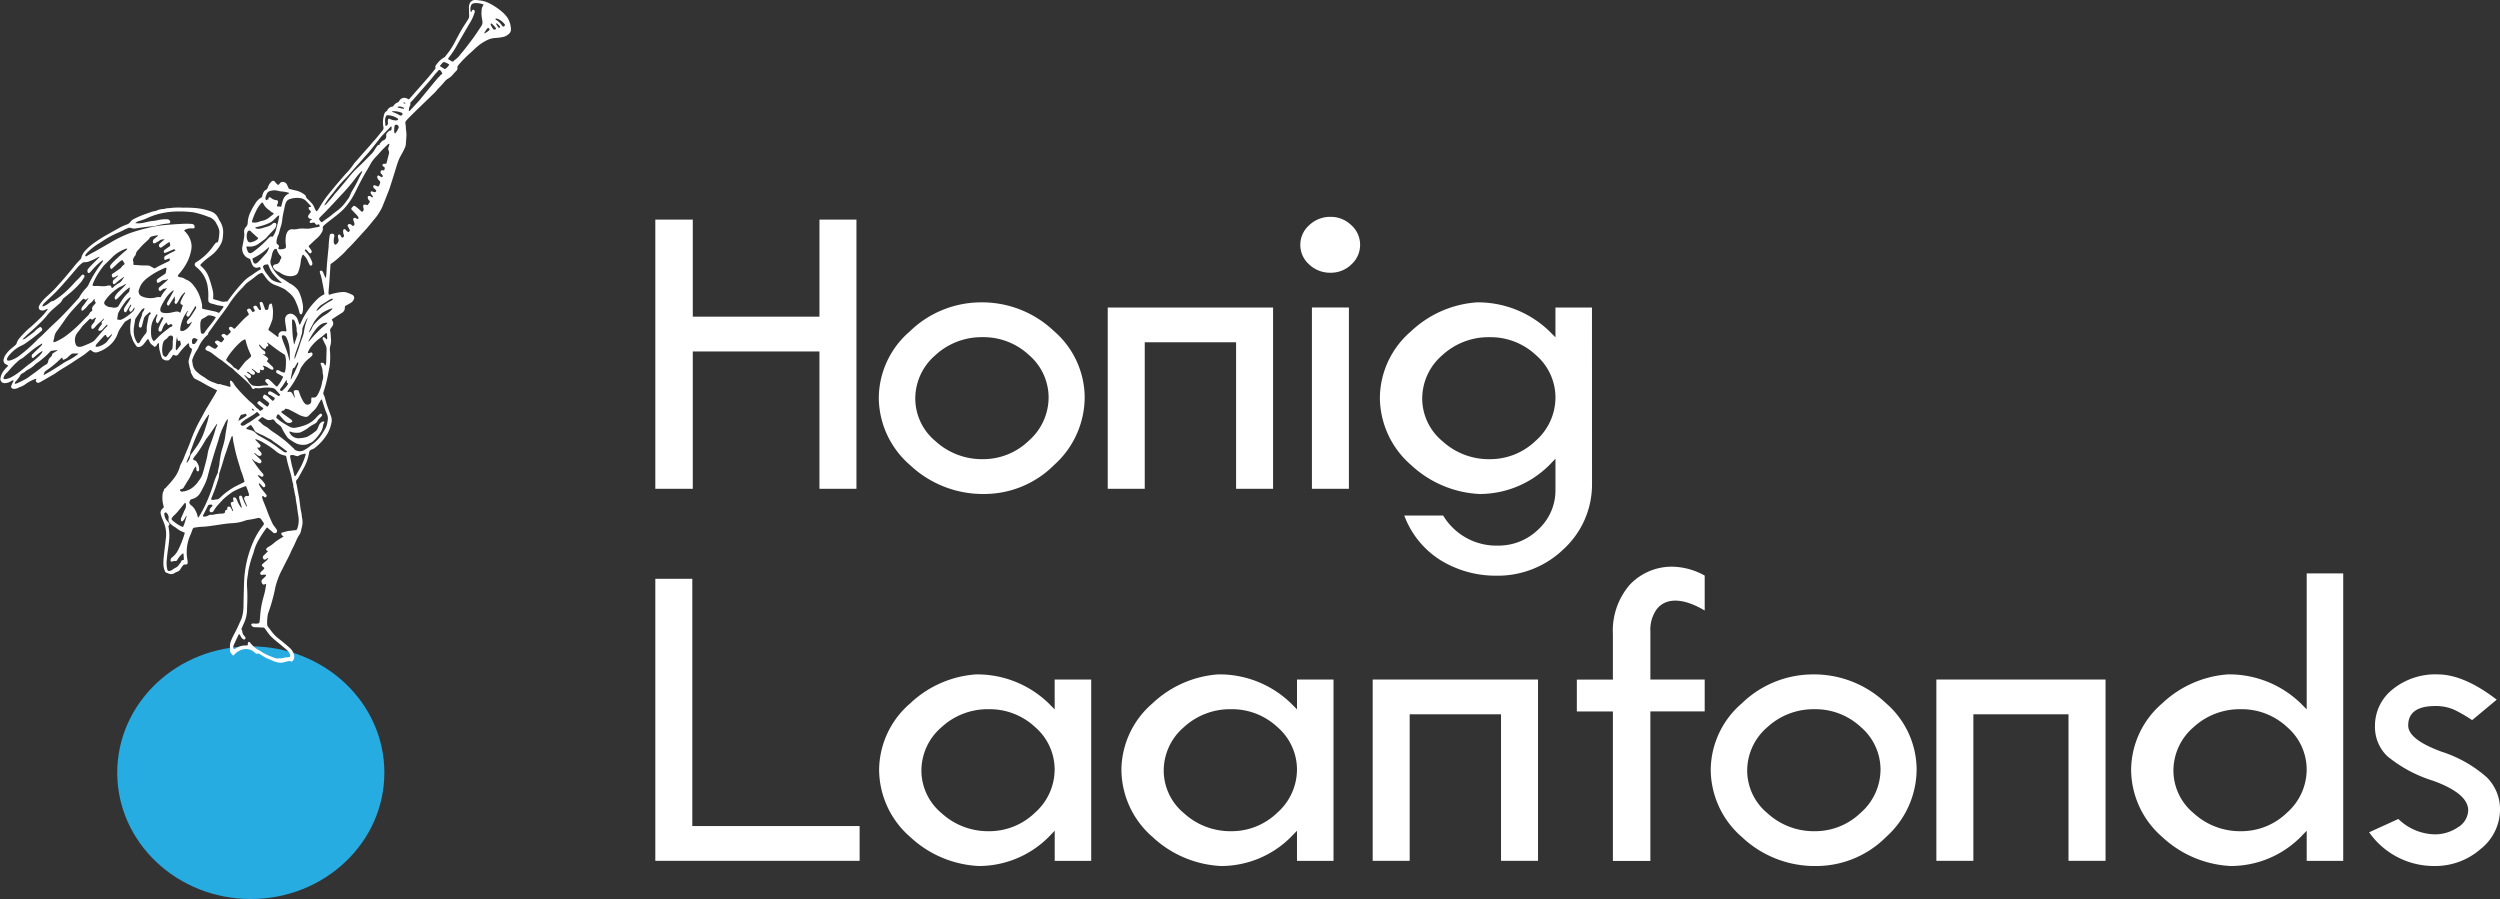 <svg xmlns="http://www.w3.org/2000/svg" width="254.193" height="91.409" viewBox="0 0 254.193 91.409">
    <rect x="0" y="0" width="254.193" height="91.409" fill="#333333" stroke="none"/>
    <g id="Group_574" data-name="Group 574" transform="translate(-90.561 -130.381)">
        <ellipse id="Ellipse_406" data-name="Ellipse 406" cx="13.58" cy="12.845" rx="13.58" ry="12.845" transform="translate(102.482 196.1)" fill="#27ace2"/>
        <path id="Path_580" data-name="Path 580" d="M107.124,180.761a.486.486,0,0,1,.139.059c.117.088.256.048.385.063.029,0,.064-.024.092-.043a1.084,1.084,0,0,0,.264-.294c.04-.058.075-.12.118-.175s.091-.082.157-.035a.287.287,0,0,0,.251.039.312.312,0,0,0,.179-.147,6.3,6.3,0,0,1,.919-1.023c.032-.027.058-.069.116-.067a.488.488,0,0,1,.056.22.334.334,0,0,0,.2.29c.069.028.081.083.072.152a1.412,1.412,0,0,1-.1.357,3.762,3.762,0,0,0-.189.579.873.873,0,0,0,.015.595c.015.276.166.522.174.8a.044.044,0,0,0,.006.025c.123.152.165.351.3.5a.516.516,0,0,0,.169.122c.343.163.676.344,1,.536s.706.364,1.06.545c.045.023.105.027.131.089-.026.039-.057.079-.082.122s-.044.1-.071.142c-.235.394-.467.789-.706,1.18-.2.331-.4.665-.577,1.012-.117.228-.25.447-.369.674a14.533,14.533,0,0,0-.883,1.984c-.182.527-.421,1.031-.626,1.548a5.722,5.722,0,0,1-.375.819,1,1,0,0,0-.09.22,3.533,3.533,0,0,1-.534,1.115,9.174,9.174,0,0,1-.808.948c-.078.079-.122.2-.254.22a.047.047,0,0,0-.023.011c.036.154-.1.255-.123.394a2.885,2.885,0,0,0,.022,1.132c.016.078.036.155.058.232a.169.169,0,0,1-.069.207.562.562,0,0,0-.208.635,2.147,2.147,0,0,0,.118.379c.088.212.175.425.254.641a3.049,3.049,0,0,1,.138,1.36c-.064.642-.153,1.28-.22,1.922a5.744,5.744,0,0,0-.031.794,1.829,1.829,0,0,0,.149.668.27.27,0,0,0,.184.173c.076.02.146.061.222.084a.609.609,0,0,0,.559-.053,1.2,1.2,0,0,1,.259-.13.644.644,0,0,0,.389-.335,2.158,2.158,0,0,1,.248-.341.211.211,0,0,1,.191-.071c.251,0,.28-.08.258-.316-.008-.079-.024-.157-.035-.236a4.289,4.289,0,0,1,.275-2.365c.1-.219.18-.442.263-.665a.236.236,0,0,1,.209-.176c.228-.022.451-.075.682-.079a7.662,7.662,0,0,0,.845-.074c.534-.071,1.066-.159,1.6-.231.245-.033.493-.051.74-.067a4.4,4.4,0,0,0,1.293-.267,1.143,1.143,0,0,1,.257-.063c.333-.043.662-.112.989-.186a.312.312,0,0,1,.367.131c.074.11.148.22.226.328a.188.188,0,0,1,0,.244c-.084.113-.172.225-.255.339a7.131,7.131,0,0,0-.676,1.137,11.078,11.078,0,0,0-.964,3.374c-.076.59-.081,1.181-.1,1.773s-.026,1.167-.038,1.751a4.154,4.154,0,0,1-.173,1.07,3.714,3.714,0,0,1-.2.461c-.079.177-.152.358-.237.532q-.2.416-.423.826c-.08.149-.145.3-.21.458a1.557,1.557,0,0,0-.12.83.329.329,0,0,1,.013.131c-.078.243.113.371.223.531a.106.106,0,0,0,.181-.012,1.6,1.6,0,0,1,.494-.392,1.366,1.366,0,0,1,.972-.166,1.136,1.136,0,0,1,.544.262c.055.045.108.092.162.137a.176.176,0,0,0,.2.041.194.194,0,0,1,.2.028l.566.345a1.6,1.6,0,0,0,.185.1c.211.091.43.165.634.268a2.087,2.087,0,0,0,.663.172.876.876,0,0,0,.365-.02c.183-.052.37-.092.554-.14a.31.31,0,0,1,.179.023.213.213,0,0,0,.287-.113.7.7,0,0,0,.086-.535,1.448,1.448,0,0,0-.478-.748c-.331-.292-.665-.58-1.017-.848a4.08,4.08,0,0,1-.851-.868c-.082-.115-.17-.226-.259-.336a.6.6,0,0,1-.135-.392,5.31,5.31,0,0,1,.071-.923.806.806,0,0,1,.046-.152,17.009,17.009,0,0,0,.573-1.929c.068-.262.116-.533.175-.8a8.539,8.539,0,0,1,.3-.906,6.318,6.318,0,0,1,.368-.79c.131-.26.258-.522.393-.781.179-.344.362-.687.511-1.047.078-.187.183-.363.27-.546s.171-.369.252-.555a3.928,3.928,0,0,1,.338-.629.983.983,0,0,0,.15-.364c.024-.121.049-.242.083-.361a2.04,2.04,0,0,0,.018-.995c-.031-.146-.023-.3-.058-.446-.118-.491-.152-.994-.227-1.491-.029-.192-.074-.381-.109-.572-.044-.243-.084-.487-.129-.73-.018-.1-.044-.189-.064-.284a.326.326,0,0,1,.1-.361.341.341,0,0,0,.082-.1c.19-.339.385-.675.566-1.019a4.761,4.761,0,0,0,.553-1.565.376.376,0,0,1,.3-.356.886.886,0,0,0,.362-.214,5.161,5.161,0,0,0,1.2-1.369,3.629,3.629,0,0,0,.435-1.217,1.123,1.123,0,0,0-.053-.545c-.137-.411-.306-.81-.438-1.222-.065-.2-.114-.408-.175-.611a1.2,1.2,0,0,0-.114-.323.422.422,0,0,1-.025-.4,13.9,13.9,0,0,0,.462-1.823c.047-.287.124-.57.154-.861a7.6,7.6,0,0,0,.025-1.376,1.45,1.45,0,0,1,.051-.651,1.84,1.84,0,0,0,.033-.735,4.091,4.091,0,0,0-.069-.712.278.278,0,0,1,.061-.247c.056-.069.1-.144.153-.217a.463.463,0,0,0,.019-.546c-.018-.03-.036-.061-.053-.092a.056.056,0,0,1,.014-.072.626.626,0,0,1,.086-.061c.3-.2.606-.4.913-.59a.591.591,0,0,0,.3-.552.174.174,0,0,1,.108-.186c.164-.087.325-.178.484-.274a.772.772,0,0,0,.344-.421.338.338,0,0,0-.151-.388,3.483,3.483,0,0,0-.609-.254,1.2,1.2,0,0,0-.445-.042,5.679,5.679,0,0,0-1.269.262.391.391,0,0,1-.087.01.813.813,0,0,1-.03-.337c.025-.308.057-.616.078-.925.04-.573.076-1.147.112-1.72a.2.2,0,0,1,.085-.183,7.277,7.277,0,0,0,.868-.7,5.414,5.414,0,0,0,.644-.628c.166-.194.36-.364.537-.549s.362-.388.54-.584q.518-.567,1.033-1.137c.118-.131.228-.27.341-.406.14-.17.273-.347.42-.512a4.927,4.927,0,0,0,.525-.73,3.939,3.939,0,0,0,.285-.538c.236-.571.461-1.147.686-1.723.055-.139.1-.284.141-.427.142-.446.285-.892.425-1.338.1-.32.19-.643.3-.961a4.3,4.3,0,0,1,.356-.8,8.287,8.287,0,0,0,.389-.753.973.973,0,0,0,.088-.331c.019-.255.042-.511.056-.767a2.733,2.733,0,0,0-.031-.687,2.447,2.447,0,0,1-.019-.264,2.018,2.018,0,0,0-.037-.342.394.394,0,0,1,.1-.389c.4-.461,2.556-2.5,2.983-2.935a3.991,3.991,0,0,1,.33-.38c.185-.19.367-.382.535-.588a1.391,1.391,0,0,1,.417-.362,1.806,1.806,0,0,0,.477-.416,4.066,4.066,0,0,1,.305-.332.373.373,0,0,0,.134-.329.341.341,0,0,1,.092-.263c.11-.139.228-.269.348-.4a13.477,13.477,0,0,1,.993-.956c.192-.17.368-.357.564-.521a4.55,4.55,0,0,1,1.16-.736,2.389,2.389,0,0,1,.748-.162,4.9,4.9,0,0,0,.71-.09,1.28,1.28,0,0,0,.644-.349.56.56,0,0,0,.182-.451,2.45,2.45,0,0,0-.331-1.133,3.282,3.282,0,0,0-.607-.66,6.4,6.4,0,0,0-1.232-.822,2.781,2.781,0,0,0-1.033-.309,2.705,2.705,0,0,0-.447-.042.567.567,0,0,0-.56.406.916.916,0,0,0-.065.361c.017.264.011.53.024.795a.636.636,0,0,1-.1.4c-.123.184-.236.374-.358.558-.332.5-.607,1.037-.895,1.565a9.575,9.575,0,0,1-.613,1.053c-.16.222-.333.434-.5.649a.111.111,0,0,1-.04.033,2.275,2.275,0,0,0-.683.568,2.445,2.445,0,0,0-.258.365.054.054,0,0,0,0,.049c.076.118,0,.2-.066.284-.216.268-.433.537-.659.8q-.694.8-1.4,1.593l-.035.043c-.15.173-.3.344-.453.518a.114.114,0,0,1-.163.027.918.918,0,0,0-.141-.073.574.574,0,0,0-.73.251.421.421,0,0,1-.2.185.8.8,0,0,0-.4.332.159.159,0,0,1-.129.082.653.653,0,0,0-.506.385.135.135,0,0,1-.047.062c-.247.126-.283.373-.327.6a2.526,2.526,0,0,0-.014,1.028.386.386,0,0,1-.1.364c-.29.332-.538.7-.846,1.018-.159.165-.3.35-.447.522-.2.226-.4.447-.6.67-.088.1-.175.2-.262.3-.191.219-.379.442-.576.657a2.745,2.745,0,0,0-.261.333,6.118,6.118,0,0,1-.637.779c-.241.258-.47.528-.7.8q-.668.773-1.3,1.573a11,11,0,0,0-.774,1.17c-.064.106-.135.208-.209.307s-.118.082-.172-.025c-.067-.134-.135-.268-.193-.406a1.167,1.167,0,0,0-.237-.347c-.109-.116-.219-.232-.333-.341a.652.652,0,0,1-.252-.36c-.01-.064-.068-.1-.116-.14a2.211,2.211,0,0,0-.953-.437c-.2-.039-.394-.1-.591-.147-.061-.015-.078-.065-.1-.114-.05-.113-.1-.227-.151-.338a.468.468,0,0,0-.3-.24.351.351,0,0,0-.408.11c-.027.035-.053.071-.081.1-.07.085-.111.089-.2.014a2,2,0,0,1-.147-.153c-.035-.039-.065-.084-.1-.122a.2.2,0,0,0-.3-.029.733.733,0,0,0-.095.092,1.271,1.271,0,0,0-.3.5.461.461,0,0,1-.221.286c-.217.111-.262.32-.339.514a.232.232,0,0,0-.012.079.2.2,0,0,1-.122.19,1.619,1.619,0,0,0-.618.639,6.464,6.464,0,0,0-.509.929,2.729,2.729,0,0,0-.235,1,.6.6,0,0,1-.167.4.688.688,0,0,0-.19.609,1.413,1.413,0,0,1-.01.419c-.033.318-.109.625-.165.937a1.079,1.079,0,0,0,.255.989.887.887,0,0,0,.393.26.246.246,0,0,1,.176.177,2.549,2.549,0,0,0,.188.494.472.472,0,0,0,.6.24c.017-.005.032-.014.049-.02.1-.028.134-.012.17.069s.028.143-.046.181c-.371.191-.688.464-1.041.682a3.391,3.391,0,0,0-.687.58,16.7,16.7,0,0,0-1.3,1.57c-.078.107-.163.209-.238.319a.163.163,0,0,1-.178.082.1.1,0,0,0-.053,0,.9.9,0,0,1-.592-.054c-.187-.051-.375-.1-.56-.158-.115-.035-.131-.053-.114-.171a2.494,2.494,0,0,0-.112-.994,9.916,9.916,0,0,0-.354-1.137,2.505,2.505,0,0,0-.66-.98c-.053-.047-.1-.1-.154-.146a.077.077,0,0,1,0-.117c.072-.078.144-.156.221-.228a7.968,7.968,0,0,1,.76-.619,3.583,3.583,0,0,0,1.085-1.249,1.762,1.762,0,0,0,.178-.552,5.351,5.351,0,0,0,.049-.555,2.045,2.045,0,0,0-.33-1.207,2.531,2.531,0,0,1-.16-.3,1.324,1.324,0,0,0-.783-.7,6.127,6.127,0,0,0-1.418-.323,12.021,12.021,0,0,0-1.218-.052c-.088,0-.178.007-.265,0a6.862,6.862,0,0,0-1.27.051,1.658,1.658,0,0,0-.548.081c-.052.024-.123,0-.183.014a1.77,1.77,0,0,0-.5.115h0a1.171,1.171,0,0,1-.325.1,2.148,2.148,0,0,0-.452.131c-.188.071-.381.135-.571.2a9.244,9.244,0,0,0-1.09.483.75.75,0,0,0-.3.253.757.757,0,0,1-.423.3,4.813,4.813,0,0,0-.768.356c-.387.213-.772.429-1.157.645a14.429,14.429,0,0,0-1.473.941,5.494,5.494,0,0,0-.807.726,1.574,1.574,0,0,0-.376.691.336.336,0,0,1-.1.178,7.723,7.723,0,0,0-.734.836c-.328.4-.668.8-1.008,1.2-.224.261-.46.512-.688.771-.287.325-.61.614-.926.911a4.175,4.175,0,0,0-.7.758,1.137,1.137,0,0,0-.148.28.3.3,0,0,0,.276.432.549.549,0,0,0,.334-.056.62.62,0,0,1,.261-.1c.019.066-.021.093-.046.127a6.894,6.894,0,0,1-.693.8c-.3.291-.6.572-.911.848a9.543,9.543,0,0,0-1.238,1.234,1.271,1.271,0,0,0-.252.46.423.423,0,0,1-.144.217c-.127.11-.253.221-.384.326a3.07,3.07,0,0,0-.579.616,1.342,1.342,0,0,0-.218.48.458.458,0,0,0,.261.547c.055.027.113.048.181.076a.445.445,0,0,1-.157.235,3.269,3.269,0,0,0-.357.426,1.634,1.634,0,0,0-.26.688.413.413,0,0,0,.418.466,1.192,1.192,0,0,0,.605-.163c.093-.053.182-.142.309-.108,0,.113-.085.188-.121.285s-.079.178-.111.27a.2.2,0,0,0,.116.261.333.333,0,0,0,.205.041,1.175,1.175,0,0,0,.429-.125.352.352,0,0,1,.119-.058,2,2,0,0,0,.582-.3,3.853,3.853,0,0,1,1.073-.553c.039.042.016.088,0,.124a.165.165,0,0,0,.041.215.231.231,0,0,0,.265.062c.056-.027.113-.05.167-.08q.7-.4,1.4-.809a1.032,1.032,0,0,0,.089-.057c.556-.409,1.171-.727,1.741-1.114.365-.249.743-.48,1.108-.729.189-.129.363-.281.544-.423.042-.032.084-.065.128-.094a.08.08,0,0,1,.1.007c.048.038.093.082.144.115a.584.584,0,0,0,.53.084,3.5,3.5,0,0,0,1.217-.682,2.843,2.843,0,0,0,.848-1.259,2.434,2.434,0,0,1,.314-.582c.1-.156.214-.3.314-.456a.561.561,0,0,1,.195-.174c.128-.078.255-.158.382-.238.031-.02.067-.042.094-.014a.136.136,0,0,1,.029.1c-.02.2-.05.4-.069.605a3.727,3.727,0,0,0,.015.689,1.171,1.171,0,0,0,.075.336,2.762,2.762,0,0,1,.1.274,1.7,1.7,0,0,0,.267.545c.036.05.066.1.1.157a.326.326,0,0,0,.427.157.866.866,0,0,0,.4-.3c.112-.137.216-.279.324-.419.068-.088.118-.082.173.022.012.024.026.047.036.071a.916.916,0,0,0,.383.489.443.443,0,0,1,.04.035c.048.035.078.111.15.09a.27.27,0,0,0,.2-.154.464.464,0,0,1,.067-.113.186.186,0,0,1,.123-.092c.049.011.043.052.039.083a2.108,2.108,0,0,0,.031.475.98.98,0,0,0,.061.268S106.985,180.707,107.124,180.761Zm-.076-1a2.509,2.509,0,0,1,.045-.447.973.973,0,0,1,.082-.3.524.524,0,0,1,.211-.261.748.748,0,0,0,.251-.232.432.432,0,0,1,.211-.153.214.214,0,0,1,.309.2,1.009,1.009,0,0,1-.009.211,1.322,1.322,0,0,0-.02.37,3.59,3.59,0,0,1-.038.5.2.2,0,0,1-.072.137,1.967,1.967,0,0,0-.38.507,1.81,1.81,0,0,1-.17.2c-.066.092-.268-.051-.339-.156A1.97,1.97,0,0,1,107.047,179.764Zm16.119-13.507c.185-.188.375-.373.559-.563.522-.538,1.03-1.089,1.536-1.643a18.063,18.063,0,0,0,1.507-1.774,6.3,6.3,0,0,1,.447-.524c.044-.05.089-.106.167-.106,0,0,0,0,0-.007l.007.007h-.006a.154.154,0,0,1-.021.118c-.106.2-.214.406-.315.611a11.865,11.865,0,0,1-.593,1.123,3.536,3.536,0,0,0-.3.587,1.48,1.48,0,0,1-.215.393c-.072.089-.139.182-.208.275a4.043,4.043,0,0,1-.738.791c-.242.192-.5.369-.73.57-.276.236-.591.418-.871.647-.123.1-.159.085-.257-.042C122.957,166.489,122.957,166.47,123.166,166.257Zm-2.174-1.889a1.1,1.1,0,0,1,.691.3q.236.251.47.5a.109.109,0,0,1,.024.047c.007.027,0,.055-.029.061a.586.586,0,0,1-.079,0c-.1.007-.15.066-.122.151a.347.347,0,0,0,.089.16,1.355,1.355,0,0,1,.107.118.086.086,0,0,1,0,.119c-.068.093-.141.182-.2.278a.225.225,0,0,0,.139.368c.067.018.135.034.2.052-.031.06-.089.069-.128.1a.389.389,0,0,0-.087.1.134.134,0,0,0,0,.15.121.121,0,0,0,.121.035c.07-.009.139-.025.209-.036a.192.192,0,0,1,.189.07c.022.027.042.057.066.082.088.094.108.1.229.041.079-.037.106-.031.142.032.075.131.051.187-.1.217-.2.039-.4.064-.6.111a2.484,2.484,0,0,1-.816.054,2.791,2.791,0,0,0-.789.058,1.255,1.255,0,0,1-.366.016.553.553,0,0,0-.582.283,1.189,1.189,0,0,0-.126.318,2.96,2.96,0,0,0-.019.976c.033.33,0,.374-.326.439-.069.014-.141.011-.211.021a.283.283,0,0,1-.242-.084.3.3,0,0,1,.016-.049c.1-.2.093-.237-.077-.375-.014-.011-.03-.019-.044-.03a.17.17,0,0,1-.068-.161,1.933,1.933,0,0,1,.2-.812.88.88,0,0,0,.069-.2c.056-.2.1-.393.165-.587a3.25,3.25,0,0,0,.147-.673c.047-.486.175-.955.267-1.432a2.021,2.021,0,0,1,.1-.329.628.628,0,0,1,.417-.381A2.159,2.159,0,0,1,120.992,164.368Zm-3.429-.092c.035-.1.07-.2.108-.3a.534.534,0,0,1,.386-.33,1.5,1.5,0,0,1,.811,0,1.706,1.706,0,0,0,.365.06,3.534,3.534,0,0,1,.7.135c.013,0,.02.026.03.04-.005.007-.009.017-.016.021s-.032.014-.047.023a1.137,1.137,0,0,0-.581.687c-.039.145-.079.29-.117.435-.013.051-.019.1-.037.154a.073.073,0,0,1-.1.053.456.456,0,0,0-.235-.014c-.052.008-.077-.036-.093-.078a.139.139,0,0,1,.022-.149.3.3,0,0,0,.061-.2c.011-.161-.022-.215-.181-.23a.889.889,0,0,1-.5-.21.3.3,0,0,0-.167-.075.092.092,0,0,0-.11.086.383.383,0,0,0,.011.1l.006,0-.005.005v0c-.056.034-.132.009-.181.079-.036.05-.095.026-.114-.034A.394.394,0,0,1,117.563,164.277Zm-1.346,2.348a6.785,6.785,0,0,1,.526-1.21,2.763,2.763,0,0,1,.338-.472c.023-.027.045-.055.07-.079a.079.079,0,0,1,.133.007c.025.036.049.074.071.111a1.718,1.718,0,0,0,.611.646.354.354,0,0,1,.081.068.667.667,0,0,0,.261.173c.089.034.1.1.029.16-.107.092-.22.176-.331.262a1.682,1.682,0,0,1-.9.418.261.261,0,0,0-.1.033,1.4,1.4,0,0,1-.526.129c-.1-.007-.174-.008-.243-.017a.065.065,0,0,1-.058-.075A.985.985,0,0,1,116.216,166.624Zm-.47,1.156a.18.18,0,0,1,.268-.064,1.032,1.032,0,0,1,.133.126q.278.262.57.509c.1.087.119.143.008.22a1.466,1.466,0,0,1-.668.3l-.058.005a.248.248,0,0,1-.253-.15c-.009-.015-.015-.032-.023-.048A1.119,1.119,0,0,1,115.746,167.78Zm.321,2.184a.252.252,0,0,1-.307-.144,2.5,2.5,0,0,1-.1-.274c-.078-.234-.081-.267.177-.243a1.46,1.46,0,0,0,1-.274c.2-.137.39-.274.579-.419a1.628,1.628,0,0,0,.274-.249c.237-.286.506-.542.753-.818a.829.829,0,0,0,.213-.446.172.172,0,0,0-.189-.2.265.265,0,0,0-.191.081,1.172,1.172,0,0,1-.551.3c-.209.067-.421.129-.632.188a1.04,1.04,0,0,1-.209.033.665.665,0,0,1-.312-.046.106.106,0,0,1-.053-.053c-.012-.032.02-.044.044-.051a1.253,1.253,0,0,1,.153-.042,5.593,5.593,0,0,0,1.085-.337,1.763,1.763,0,0,0,.655-.435c.077-.085.162-.163.244-.243a.653.653,0,0,1,.239-.165.907.907,0,0,1-.018.256c-.085.452-.213.893-.328,1.337a2.325,2.325,0,0,1-.262.519.106.106,0,0,1-.133.061.217.217,0,0,0-.24.065c-.058.054-.118.107-.173.164a10.152,10.152,0,0,1-1.462,1.3A.716.716,0,0,1,116.068,169.964Zm2.344,2.222a5.626,5.626,0,0,0,.787.78c.005,0,0,.017.006.038a2.162,2.162,0,0,1-.811-.212.916.916,0,0,1-.358-.266c-.167-.206-.33-.415-.486-.629a2.591,2.591,0,0,1-.243-.5.09.09,0,0,1,.013-.1c.058-.064.108-.141.21-.147.061,0,.122-.021.183-.03.083-.013.107,0,.142.079.022.048.04.1.058.148A2.788,2.788,0,0,0,118.411,172.186Zm-1.614-1.3a.52.52,0,0,1-.218.144.186.186,0,0,1-.228-.085.971.971,0,0,1-.113-.377.077.077,0,0,1,.05-.083c.039-.02.081-.034.12-.055a5.612,5.612,0,0,0,1.141-.758c.111-.1.224-.194.381-.33a1.56,1.56,0,0,1-.43.79c-.12.128-.234.263-.354.392S116.918,170.771,116.8,170.887Zm-17.436-.893a6.2,6.2,0,0,1,1.1-.913c.288-.173.568-.359.852-.539a8.775,8.775,0,0,1,.838-.456c.364-.18.75-.315,1.1-.522.091-.053.2-.082.292-.126a.438.438,0,0,1,.359-.011.925.925,0,0,0,.5.028c.384-.062.77-.113,1.155-.162.245-.031.492-.049.739-.074a.93.93,0,0,0,.129-.026,6.059,6.059,0,0,1,1.223-.229.446.446,0,0,0,.079-.009.168.168,0,0,0,.113-.264.331.331,0,0,0-.286-.16,3.981,3.981,0,0,0-.948.088,3.628,3.628,0,0,1-.5.083,2.871,2.871,0,0,0-.366.054c-.207.046-.416.085-.621.138a2.457,2.457,0,0,1-.816.028,1.143,1.143,0,0,1,.5-.24,5.126,5.126,0,0,0,.816-.313,7.072,7.072,0,0,1,1.306-.434,8.073,8.073,0,0,1,1.578-.195,10.9,10.9,0,0,1,1.483.06,1.784,1.784,0,0,1,.315.041,8.855,8.855,0,0,1,1.443.443,1.289,1.289,0,0,1,.836.718,2.546,2.546,0,0,1,.245.557.686.686,0,0,1,.039.208,4.44,4.44,0,0,1-.108.945c-.008.034-.02.068-.032.1a.1.1,0,0,1-.1.076.216.216,0,0,0-.175.1c-.07.09-.144.179-.208.273A5.892,5.892,0,0,1,110.5,170.9a.254.254,0,0,0-.087.381.708.708,0,0,0,.134.127,3.356,3.356,0,0,1,.551.569,3.1,3.1,0,0,1,.594,1.513,5.411,5.411,0,0,1,.046,1.058,1.259,1.259,0,0,0,.022.316.151.151,0,0,0,.042.092.687.687,0,0,0,.248.144c.263.043.506.159.77.193.131.017.263.038.393.06.068.012.092.06.058.114a4.122,4.122,0,0,1-.416.549.068.068,0,0,1-.094.014,1.551,1.551,0,0,0-.451-.149c-.336-.074-.672-.144-1.009-.213-.176-.036-.209-.065-.19-.249a1.047,1.047,0,0,0-.024-.287,4.075,4.075,0,0,0-.166-.612,3.814,3.814,0,0,0-.721-1.315,1.653,1.653,0,0,0-.706-.541.4.4,0,0,1-.117-.061.846.846,0,0,0-.386-.16.721.721,0,0,1-.356-.127.558.558,0,0,1,.158-.26,6.029,6.029,0,0,0,.849-1.274,4.517,4.517,0,0,0,.347-1.052,1.979,1.979,0,0,0,.028-.737,2.257,2.257,0,0,0-.623-1.2c-.043-.042-.1-.081-.087-.164a1.276,1.276,0,0,1,.7-.177,1.1,1.1,0,0,0,.264-.007.069.069,0,0,0,.073-.062c.026-.253-.072-.363-.318-.383a8.022,8.022,0,0,0-1.052,0c-.618.03-1.235.078-1.85.135-.325.03-.647.088-.969.147-.243.045-.483.108-.724.166-.525.126-1.043.279-1.554.451a11.58,11.58,0,0,0-2.031.969c-.545.311-1.088.626-1.633.936a9.265,9.265,0,0,0-.829.471.1.1,0,0,1-.048.022.138.138,0,0,1-.072-.014.073.073,0,0,1-.031-.092A.591.591,0,0,1,99.362,169.994Zm13.145,6.489a3.706,3.706,0,0,1-.346.517c-.263.355-.562.683-.8,1.056a.213.213,0,0,1-.243.108c-.072-.012-.111-.031-.125-.105a3.846,3.846,0,0,1-.052-1.03.833.833,0,0,1,.066-.228.26.26,0,0,1,.141-.152,2.612,2.612,0,0,0,.475-.286.343.343,0,0,1,.251-.058A1.671,1.671,0,0,1,112.507,176.484Zm-5.251-5.948c.007.108.053.15.151.115s.2-.08.3-.116c.081-.029.137.025.125.111a.222.222,0,0,1-.144.174c-.437.211-.88.408-1.3.655a.2.2,0,0,1-.266-.021c-.052-.044-.131-.056-.184-.1a.646.646,0,0,0-.4-.12c-.211-.013-.424,0-.635-.014-.238-.011-.475-.033-.713-.051-.038,0-.078-.024-.073-.061a.65.65,0,0,0-.042-.388.113.113,0,0,1,.009-.077.952.952,0,0,1,.217-.417.155.155,0,0,0,.06-.113.816.816,0,0,1,.243-.458c.037-.048.088-.087.126-.135a5.14,5.14,0,0,1,.549-.574c.149-.138.3-.279.443-.418.073-.206.251-.255.437-.292.1-.02.207-.045.312-.063.049-.008.1-.029.149.009-.01.072-.077.092-.121.131-.092.082-.19.158-.283.239a.306.306,0,0,0-.11.232.191.191,0,0,0,.071.188c.063.04.121.006.174-.024a3.9,3.9,0,0,0,.411-.239.667.667,0,0,1,.543-.119l.012-.008-.006.009H107.3a3.138,3.138,0,0,0-.509.438.235.235,0,0,0-.048.063.247.247,0,0,0,.064.289c.057.053.114.049.216-.016.03-.019.057-.042.086-.063.165-.118.328-.238.494-.354.062-.043.121-.1.206-.085.016.072.026.142.047.209a.179.179,0,0,1-.074.229c-.1.068-.2.142-.3.213-.058.04-.117.08-.174.121a.21.21,0,0,0-.082.132.184.184,0,0,0,.015.153c.041.055.1.024.146.012a.859.859,0,0,0,.126-.041c.211-.09.421-.182.633-.271a.264.264,0,0,1,.125-.032.164.164,0,0,1,.11.063c.029.048-.022.076-.059.1a1.1,1.1,0,0,1-.117.061c-.267.118-.515.271-.773.406A.3.3,0,0,0,107.256,170.535Zm-.552,3.174a.13.13,0,0,0,.182.1,1.171,1.171,0,0,0,.107-.076c.1-.063.175-.184.325-.13.022.008.059-.03.089-.046s.057-.071.11-.015c-.032.052-.061.107-.1.156a3.584,3.584,0,0,0-.5.71.072.072,0,0,1-.016.021.068.068,0,0,1-.07.025.987.987,0,0,0-.491.046,2.237,2.237,0,0,1-1.15-.051c-.067-.02-.13-.055-.2-.077a.517.517,0,0,1-.322-.385.3.3,0,0,1-.009-.182,2.517,2.517,0,0,1,.284-.681,2.567,2.567,0,0,1,.541-.577,7.268,7.268,0,0,1,1.609-.96.992.992,0,0,1,.371-.131c.054.14-.027.27-.027.4a.3.3,0,0,1-.167.276c-.222.143-.439.294-.658.444a.283.283,0,0,0-.073.374.089.089,0,0,0,.116.036,1.3,1.3,0,0,0,.235-.117.69.69,0,0,1,.481-.176c.088.01.176-.062.278-.066-.009.027-.01.048-.021.058-.15.136-.3.27-.453.4-.132.118-.265.234-.4.353A.263.263,0,0,0,106.7,173.709Zm-4.908-2.2c.036.08.1.1.167.035.125-.112.244-.23.367-.343.15-.137.3-.281.456-.4.209-.159.232-.138.336.068a.647.647,0,0,0,.046.065c.077.114.078.135-.012.222-.069.068-.169.115-.212.195a.723.723,0,0,1-.241.238c-.173.123-.348.243-.522.364-.051.035-.106.065-.153.1a.218.218,0,0,0-.067.305.13.13,0,0,0,.19.085,1.08,1.08,0,0,0,.276-.153c.032-.023.084-.068.14,0-.071.069-.139.136-.209.2s-.146.128-.219.192a.313.313,0,0,0-.091.361c.03.092.11.126.184.066.117-.093.225-.2.343-.291.159-.126.323-.246.486-.367.043-.031.09-.06.145-.022h0c-.126.066-.165.2-.244.306a.9.9,0,0,1-.283.274,2.7,2.7,0,0,0-.6.435c-.044.041-.089.089-.16.075-.073-.241-.111-.269-.349-.248a.784.784,0,0,0-.13.026,1.613,1.613,0,0,1-.42.043c-.248,0-.492-.041-.741-.025-.336.021-.363-.023-.226-.339a6.478,6.478,0,0,1,.776-1.352,3.764,3.764,0,0,1,.342-.439c.271-.266.548-.527.81-.8a3.718,3.718,0,0,1,1.358-.849.39.39,0,0,1,.1-.023.058.058,0,0,1,.046.018.052.052,0,0,1,0,.049.5.5,0,0,1-.086.1c-.454.367-.881.764-1.3,1.168-.1.1-.19.208-.283.315A.3.3,0,0,0,101.8,171.511ZM99.935,175.7c.03.093-.018.149-.087.2s-.137.089-.166.167a.881.881,0,0,1-.238.312c-.144.144-.289.285-.43.431a13.222,13.222,0,0,1-1.563,1.427,5.538,5.538,0,0,1-1.171.714c-.049.021-.1.042-.147.059-.11.036-.159,0-.14-.106.025-.139.071-.274.09-.413a1.393,1.393,0,0,1,.294-.642c.231-.312.458-.627.678-.947a10.336,10.336,0,0,1,.749-.989c.339-.384.689-.756,1.04-1.129a1.734,1.734,0,0,1,.178-.157.07.07,0,0,1,.1,0c.117.12.219.069.323-.021.029-.025.042-.079.118-.061a9.5,9.5,0,0,1-.566.8.48.48,0,0,0-.155.4.076.076,0,0,0,.115.064.9.9,0,0,0,.173-.119,3.414,3.414,0,0,0,.346-.363,1.078,1.078,0,0,1,.24-.245,1.321,1.321,0,0,0,.365-.376c.027-.039.048-.09.108-.088v-.005l.007,0h-.008a.353.353,0,0,0,.074.34.1.1,0,0,1-.006.141c-.071.078-.143.156-.209.239A.376.376,0,0,0,99.935,175.7Zm-8.663,5.037a.719.719,0,0,1,.108-.24,3.754,3.754,0,0,1,1.279-1.086,2.617,2.617,0,0,0,.488-.265,19.9,19.9,0,0,0,1.591-1.225c.156-.123.149-.261,0-.4a.1.1,0,0,0-.143-.015,2.549,2.549,0,0,0-.474.381.979.979,0,0,1-.111.113q-.421.319-.847.632a.454.454,0,0,1-.312.1l-.012.011,0-.011h.009c.187-.18.369-.365.563-.537.358-.316.717-.63,1.057-.965a8.6,8.6,0,0,0,.791-.82,4.984,4.984,0,0,1,.744-.79c.2-.164.387-.335.582-.5a.977.977,0,0,0,.286-.344.689.689,0,0,1,.211-.264c.218-.18.439-.356.658-.536a9.909,9.909,0,0,0,1.032-1.028c.146-.159.227-.356.356-.523a.15.15,0,0,0,.022-.074.17.17,0,0,0-.087-.179.138.138,0,0,0-.17.027.55.55,0,0,0-.079.071c-.216.27-.486.489-.714.747a12.115,12.115,0,0,1-.872.887,8.012,8.012,0,0,1-1.137.864.32.32,0,0,1-.167.076.5.5,0,0,0-.282.133c-.08.055-.152.122-.234.175a1.822,1.822,0,0,1-.472.236.049.049,0,0,1-.058-.061.6.6,0,0,1,.172-.263c.1-.1.2-.2.306-.294.332-.318.675-.625.992-.957.512-.538,1-1.1,1.48-1.666q.342-.4.689-.806a2.388,2.388,0,0,1,.415-.37.318.318,0,0,1,.22-.078,1.132,1.132,0,0,0,.563-.121,5.2,5.2,0,0,0,.766-.362.312.312,0,0,1,.215-.061c-.319.323-.618.623-.914.925-.087.088-.165.185-.249.275a.317.317,0,0,0-.079.218c-.005.128.023.2.1.222s.143-.036.2-.1c.175-.2.349-.4.535-.588a5.042,5.042,0,0,1,.662-.571c.027-.019.057-.049.1,0a.536.536,0,0,1-.1.179c-.214.3-.44.6-.637.912a10.635,10.635,0,0,0-.744,1.344,1.219,1.219,0,0,1-.2.307A4.477,4.477,0,0,0,98.6,174.5a.35.35,0,0,1-.067.082c-.37.4-.735.813-1.112,1.211-.438.461-.882.918-1.352,1.348-.43.393-.836.813-1.256,1.217-.152.147-.324.274-.468.427a15.092,15.092,0,0,1-1.778,1.586,2.829,2.829,0,0,1-.855.473.9.9,0,0,1-.311.058A.129.129,0,0,1,91.272,180.738Zm.39,1.872a1.58,1.58,0,0,1-.58.171c-.148.011-.2-.065-.145-.194a1.161,1.161,0,0,1,.279-.414,2.754,2.754,0,0,0,.308-.327,8.055,8.055,0,0,1,.81-.836,1.758,1.758,0,0,1,.447-.326,1.18,1.18,0,0,0,.233-.172c.3-.245.6-.492.9-.735a8.475,8.475,0,0,1,.916-.613s0-.006,0-.009l.006.007,0,0a.151.151,0,0,1-.022.142,1.068,1.068,0,0,1-.173.2c-.259.24-.511.487-.767.73a.258.258,0,0,0-.085.213c0,.061-.006.134.055.168.077.044.131-.018.185-.063l.121-.1a5.586,5.586,0,0,1,.628-.483c.027-.017.058-.056.088-.012s0,.069-.018.1a2.143,2.143,0,0,1-.337.406,9.772,9.772,0,0,1-.922.752c-.144.1-.282.212-.42.322-.207.165-.408.337-.619.5A5.516,5.516,0,0,1,91.662,182.609Zm3.029-.934c-.347.271-.7.528-1.061.786a4.165,4.165,0,0,1-.435.3c-.279.152-.566.288-.852.426a1.082,1.082,0,0,1-.2.064.089.089,0,0,1-.072-.008.077.077,0,0,1-.005-.07.44.44,0,0,1,.093-.158c.118-.1.182-.237.29-.341s.144-.29.261-.392.281-.148.4-.254a.989.989,0,0,1,.209-.161,3.292,3.292,0,0,0,.839-.594,1.184,1.184,0,0,1,.123-.1,8.468,8.468,0,0,0,1.4-1.208.178.178,0,0,1,.113-.062l.6-.084a.1.1,0,0,1-.06.089c-.12.075-.239.151-.359.224-.046.028-.1.057-.1.113a.446.446,0,0,1-.185.31.726.726,0,0,0-.235.432.416.416,0,0,1-.238.328A2.907,2.907,0,0,0,94.691,181.676Zm2.953-.872a5.286,5.286,0,0,0-.625.338c-.622.417-1.257.814-1.914,1.176-.035.019-.069.06-.124.02a.593.593,0,0,0,.074-.162.352.352,0,0,1,.182-.244l.043-.031a10.989,10.989,0,0,0,1.468-1.21.252.252,0,0,1,.148-.1v-.008l.005.007h0a1.507,1.507,0,0,0,.034.172c.01.031.036.064.08.046a1.156,1.156,0,0,0,.433-.242,4.324,4.324,0,0,1,.336-.3.3.3,0,0,1,.108-.072.98.98,0,0,1,.21-.022,1.455,1.455,0,0,1,.238.009c.063.009.135-.023.2.027A6.146,6.146,0,0,1,97.644,180.8Zm2.587-2.026a1.024,1.024,0,0,1-.309.244c-.305.162-.629.28-.946.413a.831.831,0,0,1-.23.057c-.256.028-.432-.01-.522-.361a1.2,1.2,0,0,1,.233-1.1c.157-.192.308-.386.449-.589a.577.577,0,0,1,.066-.082c.226-.224.452-.448.68-.67.065-.063.094-.066.181,0,.058.041.1.058.165.012s.146-.1.222-.144c.027-.016.065-.044.092,0,.009.014,0,.048-.014.069-.031.063-.088.122-.094.186a.459.459,0,0,1-.129.253l-.15.185a.326.326,0,0,0-.08.193c0,.079,0,.175.064.22s.148-.02.21-.066a.61.61,0,0,0,.113-.111c.254-.317.59-.551.863-.849,0-.005.016,0,.045-.01a.443.443,0,0,1-.157.238.2.2,0,0,0-.077.236c.031.075,0,.116-.043.164a2.357,2.357,0,0,0-.147.188,2.612,2.612,0,0,0-.157.275.106.106,0,0,0,.1.144.491.491,0,0,0,.346-.168c.11-.138.236-.263.355-.393a.334.334,0,0,1,.057-.055.051.051,0,0,1,.046,0,.061.061,0,0,1,.022.044.183.183,0,0,1-.066.139c-.069.069-.144.131-.207.2Q100.721,178.2,100.231,178.778Zm1.676-.424q-.236.316-.478.627a.515.515,0,0,1-.094.093,2.083,2.083,0,0,1-.69.375.758.758,0,0,1-.311.037.053.053,0,0,1-.05-.073.661.661,0,0,1,.143-.249c.219-.24.437-.481.656-.722a1.206,1.206,0,0,1,.094-.093c.095-.084.15-.075.2.032.015.032.022.067.039.1a.1.1,0,0,0,.172.03c.113-.1.223-.2.334-.3l.033.023A.558.558,0,0,1,101.907,178.355Zm.6-2.908a.789.789,0,0,1-.437.066,1.774,1.774,0,0,0-.313-.046.835.835,0,0,1-.566-.306.159.159,0,0,1-.034-.123.38.38,0,0,1,.067-.2c.066-.094.128-.19.2-.282a4.82,4.82,0,0,1,.98-.922,2.043,2.043,0,0,1,.381-.238,2.765,2.765,0,0,0,.489-.258.065.065,0,0,1,.1.012c-.086.095-.17.2-.263.288-.176.173-.357.342-.537.51a1.827,1.827,0,0,0-.327.447.248.248,0,0,0,.03.273.066.066,0,0,0,.094.018.644.644,0,0,0,.128-.093c.157-.154.319-.306.465-.47a4.482,4.482,0,0,1,.4-.387c.1-.087.209-.163.315-.242a.374.374,0,0,1,.08-.033c.023.115-.05.213-.036.316a.194.194,0,0,1-.086.18,4.481,4.481,0,0,0-.775.968c-.08.127-.153.258-.234.385C102.594,175.363,102.556,175.433,102.506,175.447Zm1.735.061a.491.491,0,0,1-.188.408,4.565,4.565,0,0,1-.946.716c-.159.078-.305.179-.494.1-.036-.014-.087.049-.114-.008a.247.247,0,0,1-.012-.128,1.73,1.73,0,0,0,.039-.235.887.887,0,0,1,.137-.448,8.285,8.285,0,0,1,.652-1,2.115,2.115,0,0,1,.41-.409.4.4,0,0,1,.069-.038c.007,0,.021,0,.024,0a.083.083,0,0,1,.021.045.215.215,0,0,1-.022.075,2.71,2.71,0,0,1-.259.429,5.987,5.987,0,0,0-.333.509.388.388,0,0,0-.032.38.12.12,0,0,0,.212.027,1.861,1.861,0,0,0,.109-.18c.1-.175.2-.35.308-.523a.053.053,0,0,1,.046-.017c.03.006.038.034.032.06a.588.588,0,0,1-.138.252.283.283,0,0,0-.022.345.105.105,0,0,0,.176.031,1.033,1.033,0,0,0,.21-.271c.027-.05.046-.111.114-.125a.052.052,0,0,0,0-.007l.006,0Zm1.586.693a.47.47,0,0,0-.176.342c-.058.284-.117.569-.16.857a2.724,2.724,0,0,0-.009.423.491.491,0,0,1-.118.339,5.317,5.317,0,0,0-.532.756c-.022.038-.044.077-.068.113-.09.14-.192.142-.281,0a2.218,2.218,0,0,1-.219-.451,2.352,2.352,0,0,1-.073-1.15c.035-.209.069-.418.1-.627a.488.488,0,0,1,.081-.221c.17-.246.332-.5.513-.736a.743.743,0,0,1,.358-.292.509.509,0,0,1-.113.339.543.543,0,0,0-.122.26,1.1,1.1,0,0,1-.112.378,3.3,3.3,0,0,0-.212.68.449.449,0,0,0,.011.235.157.157,0,0,0,.111.1.153.153,0,0,0,.155-.079,1.556,1.556,0,0,0,.061-.2c.054-.2.1-.408.161-.611a.611.611,0,0,1,.145-.279c.131-.13.273-.249.41-.374a.068.068,0,0,1,.094,0,.092.092,0,0,1,.049.087C105.869,176.125,105.857,176.181,105.827,176.2Zm2.191,1.245a.305.305,0,0,1-.075.025.476.476,0,0,0-.2.118c-.073.064-.153.119-.229.18a7.692,7.692,0,0,0-1.069.948,2.5,2.5,0,0,1-.243.214.913.913,0,0,1-.251-.471,3.2,3.2,0,0,1-.03-.688,2.238,2.238,0,0,1,.195-.953c.092-.181.2-.354.3-.528a.388.388,0,0,1,.093-.092c.007-.006.031.005.045.012s.016.014.015.021a.359.359,0,0,1-.022.1,1.431,1.431,0,0,0-.134.481.3.3,0,0,0,.128.275.058.058,0,0,0,.091-.011c.056-.08.108-.161.16-.244q.09-.146.176-.3a.083.083,0,0,1,.114-.032.92.92,0,0,1,.107.055,8.31,8.31,0,0,0-.458.953.528.528,0,0,0-.052.308.161.161,0,0,0,.117.131.168.168,0,0,0,.185-.07.583.583,0,0,0,.043-.1c.044-.106.088-.211.131-.318a1.169,1.169,0,0,1,.335-.433c.066.054.067.13.1.188s.08.087.152.055c.056-.025.109-.058.167-.081a.2.2,0,0,1,.178.087A.2.2,0,0,1,108.018,177.446Zm.472-1.532a3.866,3.866,0,0,0-.415.081,2.686,2.686,0,0,1-.6.075,1.4,1.4,0,0,1-.393-.047.29.29,0,0,1-.224-.316.811.811,0,0,1,.092-.329c.135-.278.295-.542.452-.808a3.153,3.153,0,0,1,.737-.788c.021-.017.046-.03.067,0a.052.052,0,0,1,0,.047c-.03.064-.063.126-.1.188q-.237.428-.475.856a.579.579,0,0,0-.09.219.2.2,0,0,0,.066.191.089.089,0,0,0,.12,0,.252.252,0,0,0,.049-.062q.243-.378.485-.757c.022-.034.042-.074.091-.074,0,0,0,0,0-.006l.005.006h-.006c0,.076-.057.148-.013.226a.179.179,0,0,1,0,.2.226.226,0,0,0-.023.18c.017.061.041.121.11.136s.1-.033.13-.074a2.388,2.388,0,0,0,.26-.429,1.876,1.876,0,0,1,.384-.533c.045-.047.076-.123.16-.123.068.1-.04.139-.072.2a5.3,5.3,0,0,0-.351.712c-.068.194-.02.285.175.361.013.005.019.026.036.051-.073.217-.148.443-.225.668a.066.066,0,0,1-.1.04A.444.444,0,0,0,108.49,175.914Zm.419,3.432q-.187.24-.377.479a.054.054,0,0,1-.046.014.053.053,0,0,1-.035-.032.629.629,0,0,1-.019-.13,6.076,6.076,0,0,1,.11-1.132c0-.022.034-.039.051-.058l.005-.008c-.075.139.03.255.051.381.006.033.053.039.089.045.056.009.084-.066.136-.048.023.107.046.211.067.315A.21.21,0,0,1,108.909,179.346Zm.749-2.166a.088.088,0,0,0,.1-.016c.1-.068.2-.139.342-.233-.079.14-.136.239-.19.34a1.441,1.441,0,0,1-.616.563.6.6,0,0,1-.148.056.323.323,0,0,1-.229-.045c-.059-.033-.033-.112-.027-.172a2.49,2.49,0,0,1,.043-.315,4.864,4.864,0,0,1,.307-.9,3.552,3.552,0,0,1,.375-.577c.026-.037.064-.007.1-.009h0c-.109.073-.131.2-.192.307a.177.177,0,0,0,.011.154.153.153,0,0,0,.261.04,1.554,1.554,0,0,0,.133-.2c.152-.257.329-.5.459-.77.009-.018.046-.039.058-.033a.112.112,0,0,1,.043.061.209.209,0,0,1-.025.2c-.163.251-.322.505-.482.757a.446.446,0,0,1-.035.04c-.118.142-.238.284-.354.428A.241.241,0,0,0,109.659,177.18Zm.432,1.893c-.007-.052-.01-.1-.012-.157a.3.3,0,0,1,.19-.308.073.073,0,0,1,.048-.007c.1.037.195.075.29.116a.062.062,0,0,1,.03.089,1.66,1.66,0,0,1-.251.365.139.139,0,0,1-.119.042C110.144,179.219,110.106,179.189,110.091,179.074Zm-.552,12.132a3.616,3.616,0,0,1,.223-.537.829.829,0,0,0,.147-.471.248.248,0,0,1,.031-.1c.05-.132.1-.263.15-.4a14.783,14.783,0,0,1,.818-1.923c.15-.291.318-.571.491-.847.108-.172.226-.337.341-.5a.056.056,0,0,1,.045-.02c.032.005.035.036.03.059-.05.206-.094.414-.154.617-.088.3-.188.589-.282.883a6.07,6.07,0,0,1-.842,1.7c-.175.244-.346.49-.523.732a.609.609,0,0,0-.131.312,1.233,1.233,0,0,1-.326.581A.069.069,0,0,1,109.539,191.206Zm-.374,9.975a.169.169,0,0,0-.169.107c-.045.161-.177.261-.255.4a.859.859,0,0,1-.362.293,1.271,1.271,0,0,0-.221.135.725.725,0,0,1-.177.114c-.3.131-.393.08-.44-.246a2.778,2.778,0,0,1-.034-.712c.027-.237.044-.475.071-.712.051-.439.135-.873.169-1.314a4.552,4.552,0,0,0-.05-1.424.184.184,0,0,1,.034-.17c.091-.121.084-.147,0-.251a.7.7,0,0,0-.106-.118,1.157,1.157,0,0,1-.351-.749.186.186,0,0,1,0-.079.14.14,0,0,1,.1-.115.109.109,0,0,1,.116.046.63.63,0,0,1,.211.569.545.545,0,0,0,.189.525,1.915,1.915,0,0,0,.459.354,1.644,1.644,0,0,1,.194.136,2.582,2.582,0,0,0,.787.416.2.2,0,0,1-.015.152,9.171,9.171,0,0,1-.656,1.645,2.131,2.131,0,0,1-.6.727.36.36,0,0,0-.154.29c-.007.11.052.158.165.132a.715.715,0,0,1,.36-.053c.053.014.1-.036.129-.08.046-.065.088-.132.129-.2a2.079,2.079,0,0,1,.451-.48.051.051,0,0,1,.08.033c.014.185.028.369.038.554C109.256,201.158,109.212,201.177,109.164,201.18Zm.195-3.85c-.044.143-.1.281-.157.42-.025.063-.06.072-.126.045a3.987,3.987,0,0,1-.827-.516c-.043-.031-.084-.065-.123-.1-.152-.135-.159-.186-.035-.356a1,1,0,0,1,.141-.156,5.066,5.066,0,0,0,.54-.58c.19-.231.379-.464.569-.7.015-.019.039-.041.067-.02a.076.076,0,0,1,.028.042.856.856,0,0,1-.08.66,1.33,1.33,0,0,0-.1.213q-.134.3-.265.6a.405.405,0,0,0-.025.284.106.106,0,0,0,.185.05,1.552,1.552,0,0,0,.229-.32.491.491,0,0,1,.17-.237C109.479,196.909,109.424,197.122,109.359,197.331Zm-.1-3.135a1.111,1.111,0,0,1-.209.027.135.135,0,0,1-.118-.047c-.028-.031-.076-.053-.063-.106s.042-.105.1-.106a.34.34,0,0,0,.289-.2c.056-.089.113-.179.167-.269.073-.121.14-.246.219-.363a3.7,3.7,0,0,0,.279-.481c.1-.207.2-.413.3-.619a1.35,1.35,0,0,1,.238-.359.372.372,0,0,1,.062.248.3.3,0,0,0,.043.178.124.124,0,0,0,.138.056.119.119,0,0,0,.09-.087.591.591,0,0,0,.012-.1,1.091,1.091,0,0,0-.167-.631c-.086-.141-.161-.3-.36-.313-.008,0-.015-.009-.023-.013a.1.1,0,0,1-.047-.133,1.058,1.058,0,0,1,.186-.288c.074-.088.146-.178.213-.27a14.953,14.953,0,0,0,.81-1.275,1.6,1.6,0,0,1,.141-.224c.395-.473.7-1.005,1.06-1.5v0l.009-.007-.007.011a.233.233,0,0,1-.021.174c-.044.125-.1.247-.131.375-.144.566-.361,1.108-.555,1.658a4.261,4.261,0,0,0-.241.839,5.046,5.046,0,0,1-.126.622c-.036.136-.068.274-.105.41-.088.323-.167.65-.272.967a2.271,2.271,0,0,1-.24.529c-.091.139-.2.266-.287.407a2.814,2.814,0,0,1-.7.641.563.563,0,0,1-.069.038A2.793,2.793,0,0,1,109.262,194.2Zm1.679,2.329c-.055.1-.121.2-.183.291a.062.062,0,0,1-.045.024.051.051,0,0,1-.048-.051,1.7,1.7,0,0,0-.185-.549,1.5,1.5,0,0,0-.437-.591.841.841,0,0,1-.121-.1c-.13-.15-.129-.223-.047-.406a.316.316,0,0,1,.249-.172,1.32,1.32,0,0,0,.812-.639c.111-.18.2-.374.3-.562a4.983,4.983,0,0,0,.432-1.052c.2-.8.437-1.585.675-2.371.135-.448.285-.892.423-1.34a7.9,7.9,0,0,1,.622-1.63c.026-.046.038-.1.063-.146a1.38,1.38,0,0,1,.286-.4c0,.072,0,.1-.007.124-.075.453-.152.906-.227,1.359-.03.183-.046.368-.082.549-.058.294-.134.585-.222.872a6.947,6.947,0,0,0-.245,1.031c-.027.193-.068.383-.077.578-.013.31-.145.6-.158.911a.275.275,0,0,1-.034.1,8.531,8.531,0,0,0-.485,1.288,15.145,15.145,0,0,1-.644,1.681A13.387,13.387,0,0,1,110.942,196.525Zm5.654-10.334a.257.257,0,0,1,.044-.028.111.111,0,0,1,.161.036,1.785,1.785,0,0,0,.187.213c-.042.089-.125.11-.188.151-.331.217-.634.474-.981.666-.123.068-.24.146-.36.219l-.045.027a.381.381,0,0,1-.23.041.156.156,0,0,1-.143-.1.133.133,0,0,1,.034-.146,2.239,2.239,0,0,1,.336-.3C115.794,186.7,116.233,186.5,116.6,186.191Zm-.434-.389,0-.007s0,0,0,.006c.087-.03.142.033.2.077a.051.051,0,0,1,0,.088.068.068,0,0,1-.095.006.356.356,0,0,1-.105-.171Zm-.583.742a7.776,7.776,0,0,1-.779.486,2.047,2.047,0,0,1,.241-.573.14.14,0,0,1,.086-.054,1.6,1.6,0,0,0,.38-.1.051.051,0,0,1,.048.007.769.769,0,0,1,.08.133C115.658,186.492,115.613,186.519,115.579,186.544Zm-.947,4.1c.1.356.213.709.32,1.064.041.136.069.276.122.406.131.319.227.648.327.977.035.115.02.15-.1.207-.246.119-.49.242-.736.362a6.915,6.915,0,0,0-1.449,1.015,3.377,3.377,0,0,1-.314.281c-.127.083-.293.046-.435.093a.389.389,0,0,1-.348-.049c.021-.057.035-.1.051-.139.117-.3.24-.587.349-.885s.208-.6.3-.9a2,2,0,0,0,.127-.593.415.415,0,0,1,.02-.13c.152-.451.3-.9.429-1.362.07-.255.154-.505.245-.754.109-.3.194-.6.3-.9.081-.233.176-.462.267-.692.015-.039.034-.082.1-.062.052.195.05.4.09.6C114.4,189.662,114.492,190.156,114.632,190.64Zm1.161,4.033c-.034,0-.069-.012-.1-.012a.262.262,0,0,0-.272.385c.064.173.142.341.208.515.02.053.074.1.032.17-.017-.009-.04-.013-.045-.025a4.517,4.517,0,0,1-.407-.886.392.392,0,0,0-.051-.12.164.164,0,0,0-.188-.061.129.129,0,0,0-.091.144.743.743,0,0,0,.022.183c.055.2.112.39.174.583a2.046,2.046,0,0,1,.073.3c-.063.015-.077-.023-.1-.049a2.73,2.73,0,0,1-.366-.672.887.887,0,0,0-.139-.254.2.2,0,0,0-.191-.064c-.062.009-.1.046-.088.106.015.1.034.2.052.31-.038.012-.062.022-.087.028-.2.051-.233.1-.173.3.051.169.117.333.176.5a.7.7,0,0,1,.033.1.051.051,0,0,1-.022.043.049.049,0,0,1-.046-.013c-.018-.029-.027-.063-.043-.094a2.115,2.115,0,0,0-.151-.275.2.2,0,0,0-.24-.059c-.083.029-.093.1-.092.172,0,.018,0,.035,0,.053a.077.077,0,0,1-.075.089.161.161,0,0,0-.147.163c.005.16-.1.187-.216.209a1.15,1.15,0,0,1-.132.014,4.057,4.057,0,0,0-.864.114.285.285,0,0,1-.131.009.509.509,0,0,0-.376.077.8.8,0,0,1-.459.1.071.071,0,0,1-.07-.088.436.436,0,0,1,.027-.074c.157-.306.319-.61.471-.919a.21.21,0,0,1,.208-.132c.091,0,.216-.026.258.07.032.071-.071.129-.12.189-.028.035-.058.067-.084.1a.5.5,0,0,0-.087.191.168.168,0,0,0,.162.22.22.22,0,0,0,.226-.1,4.309,4.309,0,0,1,.311-.46c.216-.256.447-.5.674-.745a7.244,7.244,0,0,1,.739-.6,1.958,1.958,0,0,1,.377-.245,8.564,8.564,0,0,1,1.041-.458c.055-.019.109-.063.187-.024a6.881,6.881,0,0,1,.283.785.352.352,0,0,1,0,.131A.091.091,0,0,1,115.793,194.673Zm.233-6.71c-.119-.034-.238-.066-.355-.1-.071-.023-.081-.094-.019-.143.111-.087.226-.169.341-.25.054-.039.1-.014.136.032a3.483,3.483,0,0,1,.3.47.427.427,0,0,0,.151.18,4.739,4.739,0,0,0,.542.272c.283.106.528.279.8.406a1.33,1.33,0,0,1,.275.156c.3.245.635.442.943.676l.569.431a.238.238,0,0,1,.034.04.047.047,0,0,1-.033.078l-.032.006a.325.325,0,0,1-.27-.049c-.141-.106-.285-.208-.428-.312-.222-.16-.439-.328-.665-.48-.417-.281-.855-.528-1.294-.775a1.549,1.549,0,0,1-.445-.328A1.036,1.036,0,0,0,116.026,187.963Zm4.591,6.781a.085.085,0,0,1,0,.026,7.808,7.808,0,0,0,.13.862c.05.385.1.771.166,1.152a2.517,2.517,0,0,1-.125,1.2.194.194,0,0,1-.189.153c-.228.021-.455.06-.684.082s-.442.123-.668.161c-.067.011-.091.077-.077.146a.322.322,0,0,0,.076.137c.038.048.114.055.136.134-.087.052-.176.108-.268.16a4.7,4.7,0,0,0-.733.52,3.17,3.17,0,0,1-.5.349.734.734,0,0,0-.152.1c-.056.054-.119.113-.1.2s.1.095.158.125c.005,0,.007.013.012.024a.372.372,0,0,1-.043.061c-.125.125-.245.255-.378.371a.238.238,0,0,0-.06.308.175.175,0,0,0,.262.091c.061-.036.115-.082.174-.121a.047.047,0,0,1,.07.007c.007.011,0,.035-.009.05a1.051,1.051,0,0,1-.272.287q-.132.11-.26.225c-.122.11-.126.212.014.3a.5.5,0,0,1,.062.05c.1.085.1.111.011.214-.064.072-.138.136-.209.2a.426.426,0,0,0-.137.191.115.115,0,0,0,.053.136.236.236,0,0,0,.2.034.571.571,0,0,1,.262-.01c.078.018.106.077.053.133-.085.09-.173.176-.265.26a.806.806,0,0,0-.161.175.405.405,0,0,0,.159.428.189.189,0,0,0,.128-.006c.049-.016.082-.069.142-.057.043.047.019.1.012.15-.02.149-.045.3-.07.445-.059.349-.174.684-.258,1.027a8.943,8.943,0,0,0-.263,1.647c-.01.185-.035.369-.054.554a.54.54,0,0,1-.019.077.147.147,0,0,1-.128.118,1.083,1.083,0,0,1-.421.008.368.368,0,0,0-.229.036.082.082,0,0,0-.043.128.374.374,0,0,0,.337.213c.273,0,.546.026.819.035a.268.268,0,0,1,.244.126c.076.119.159.234.245.347a3.9,3.9,0,0,0,.333.411,7.118,7.118,0,0,0,.592.53c.332.264.653.542.977.816.074.063.141.133.21.2a.737.737,0,0,1,.191.4c.021.111-.025.173-.135.179-.079,0-.159.022-.235.024-.23,0-.443.13-.677.084a.929.929,0,0,1-.621-.065,7.085,7.085,0,0,1-1.018-.448c-.161-.092-.313-.2-.474-.29a2.724,2.724,0,0,1-.9-.762.369.369,0,0,0-.052-.06.111.111,0,0,0-.186.059c-.009.052-.005.105-.009.158-.006.083-.028.1-.115.11-.044,0-.089,0-.133,0a1.8,1.8,0,0,0-.885.242c-.075.047-.154.087-.233.127a.056.056,0,0,1-.083-.037.486.486,0,0,1,.013-.363c.15-.33.3-.658.457-.986.022-.046.043-.108.1-.112.083-.006.082.079.112.127.043.067.079.138.121.206a.483.483,0,0,0,.2.173.127.127,0,0,0,.182-.046.135.135,0,0,0,.013-.15.888.888,0,0,0-.106-.152.7.7,0,0,1-.211-.469.159.159,0,0,0-.03-.1c-.076-.083-.043-.163-.007-.246.06-.138.118-.276.18-.413a3.393,3.393,0,0,0,.345-1.564c0-.044.006-.088.007-.132.01-.336.028-.671.027-1.007s-.01-.671-.031-1.006a4.384,4.384,0,0,1,.053-1.108c.052-.269.063-.546.127-.811a10.829,10.829,0,0,1,.458-1.55.875.875,0,0,0,.045-.152,4.563,4.563,0,0,1,.44-1.106,11.839,11.839,0,0,1,.835-1.288c.051-.074.091-.082.15-.021.154.159.352.266.5.437a.271.271,0,0,0,.383.022.243.243,0,0,0,.007-.315c-.029-.045-.067-.083-.094-.129-.092-.161-.235-.285-.314-.457-.207-.45-.409-.9-.574-1.368-.106-.3-.234-.589-.349-.883a2.925,2.925,0,0,1-.113-.325c-.019-.071-.069-.164.021-.215s.12.051.179.083a.127.127,0,0,1,.022.015.1.1,0,0,0,.142-.01.157.157,0,0,0,.038-.233c-.044-.066-.1-.127-.146-.189a5.753,5.753,0,0,1-.479-.632c-.053-.091-.1-.187-.143-.282,0-.01.007-.035.018-.045a.053.053,0,0,1,.047-.009.5.5,0,0,1,.105.079c.079.084.153.171.229.256a.135.135,0,0,0,.164.051.171.171,0,0,0,.1-.195.435.435,0,0,0-.069-.171,3.5,3.5,0,0,0-.333-.409,1.561,1.561,0,0,1-.385-.466l.007.008a.861.861,0,0,1,.358.145.122.122,0,0,0,.17,0,.175.175,0,0,0,.065-.188.341.341,0,0,0-.083-.133c-.133-.153-.27-.3-.392-.464-.2-.26-.385-.526-.572-.792a1.569,1.569,0,0,1-.105-.2s-.005,0-.009,0l0-.007,0,.01a.174.174,0,0,1,.123.076.583.583,0,0,0,.321.22.92.92,0,0,1,.163.087.477.477,0,0,0,.121.052.193.193,0,0,0,.208-.285.726.726,0,0,0-.142-.156c-.179-.171-.354-.345-.529-.52-.019-.019-.065-.043,0-.094.072.058.15.115.22.18a.558.558,0,0,0,.286.126.191.191,0,0,0,.19-.266,1.451,1.451,0,0,0-.12-.174,2.934,2.934,0,0,1-.328-.408c.035,0,.061,0,.086,0,.1.013.2.018.25-.094a.208.208,0,0,0-.067-.24c-.125-.137-.257-.267-.384-.4-.027-.029-.072-.053-.053-.107a.225.225,0,0,1,.152.025,4.275,4.275,0,0,1,.806.4,8.418,8.418,0,0,1,1.068.736,2.03,2.03,0,0,0,.984.493c.1.017.124.086.139.167.107.582.284,1.147.446,1.714.093.323.126.658.228.978.039.124.019.262.054.392C120.5,194.121,120.511,194.443,120.617,194.745Zm1.019-4.268a7,7,0,0,1-.5,1.252.22.22,0,0,1-.015.022l-.422.735a.884.884,0,0,1-.073.11c-.021.026-.044.063-.085.04a.106.106,0,0,1-.047-.058c-.048-.2-.092-.4-.14-.592s-.1-.375-.142-.565c-.055-.25-.1-.5-.147-.732-.012-.143.015-.175.142-.188a.576.576,0,0,1,.286.035,1.274,1.274,0,0,0,.228.067.252.252,0,0,0,.2-.03,1.9,1.9,0,0,1,.594-.2C121.622,190.34,121.657,190.381,121.635,190.477Zm1.982-4.61c.058.166.136.325.2.49a1.156,1.156,0,0,1,.067.625c-.011.061-.023.121-.031.183a1.818,1.818,0,0,1-.241.7c-.071.122-.154.238-.222.361a3.778,3.778,0,0,1-1.018,1.138,3.168,3.168,0,0,0-.25.2,3.257,3.257,0,0,1-.679.459.914.914,0,0,1-.909-.065.093.093,0,0,1-.038-.036c-.06-.113-.174-.173-.257-.263a10.062,10.062,0,0,0-1.278-1.071c-.146-.113-.3-.222-.454-.32a5.884,5.884,0,0,1-.518-.368,2.2,2.2,0,0,0-.4-.3,1.615,1.615,0,0,1-.5-.38,1.118,1.118,0,0,0-.286-.212,1.75,1.75,0,0,1,.383-.342.111.111,0,0,1,.125.012c.084.049.162.108.249.152a.686.686,0,0,0,.632.072.185.185,0,0,1,.254.06c.05.061.1.121.148.186a.454.454,0,0,0,.108.114c.114.083.222.174.336.258a.441.441,0,0,1,.162.205,6.541,6.541,0,0,0,.614,1.017.312.312,0,0,0,.1.09,4.953,4.953,0,0,0,.759.481,1.681,1.681,0,0,0,1.115.1c.118-.029.222-.107.338-.148a.888.888,0,0,0,.309-.2,4.212,4.212,0,0,0,.666-.786,1.683,1.683,0,0,0,.289-.648.96.96,0,0,1,.142-.447c.005-.007.012-.019.009-.024-.012-.022-.022-.051-.042-.061a.146.146,0,0,0-.128,0,.653.653,0,0,0-.369.36c-.049.132-.111.26-.167.389a.519.519,0,0,1-.157.21,5.729,5.729,0,0,1-.81.551.721.721,0,0,1-.2.081,3.861,3.861,0,0,1-.655.1.994.994,0,0,1-1.023-.612.054.054,0,0,1,0-.047.063.063,0,0,1,.046-.018.222.222,0,0,1,.077.016,1.694,1.694,0,0,0,.78.1.74.74,0,0,0,.305-.072,4.568,4.568,0,0,0,.639-.375,3.343,3.343,0,0,1,.643-.416,1.258,1.258,0,0,0,.222-.144.25.25,0,0,0,.09-.095,1.5,1.5,0,0,1,.379-.471,1.232,1.232,0,0,0,.12-.14.127.127,0,0,0,.011-.126.131.131,0,0,0-.214-.062,3.552,3.552,0,0,0-.325.311,2.831,2.831,0,0,1-1.132.805,5.434,5.434,0,0,1-1.074.286.765.765,0,0,1-.391-.042,2.416,2.416,0,0,1-.357-.174c-.25-.149-.5-.3-.741-.464a4.713,4.713,0,0,1-.371-.3.1.1,0,0,1-.034-.117c.026-.066.048-.133.076-.2a.115.115,0,0,1,.155-.056.244.244,0,0,1,.062.048c.148.163.3.326.443.491a1.319,1.319,0,0,0,.3.259.5.5,0,0,0,.526-.022.1.1,0,0,0,.033-.158.985.985,0,0,0-.154-.145c-.235-.172-.473-.34-.709-.511-.064-.047-.127-.1-.187-.149a.084.084,0,0,1,0-.136.23.23,0,0,1,.138-.074.18.18,0,0,0,.175-.134c.019-.049.064-.053.111-.051a1.194,1.194,0,0,1,.5.171c.257.137.52.263.773.408a2.146,2.146,0,0,0,.644.232.4.4,0,0,0,.408-.115c.2-.209.412-.411.618-.617a2.582,2.582,0,0,0,.367-.55c.085-.145.169-.29.255-.434.014-.023.036-.046.063-.033a.106.106,0,0,1,.048.056C123.406,185.233,123.507,185.552,123.618,185.867Zm-6.048-2.806c.038.048.082.092.125.136s.088.086.13.131a.07.07,0,0,1,.016.047c0,.034-.033.038-.058.04-.079.006-.159.007-.238.012a2.233,2.233,0,0,0-.447.04,2.312,2.312,0,0,1-.84-.042.1.1,0,0,1-.049-.019,1.512,1.512,0,0,1-.418-.466,1.412,1.412,0,0,0-.149-.243,1.841,1.841,0,0,1-.261-.354.724.724,0,0,1,.269.191.8.8,0,0,0,.194.133.174.174,0,0,0,.2-.031.19.19,0,0,0,.024-.2.288.288,0,0,0-.113-.143c-.087-.06-.175-.12-.26-.182-.011-.008-.019-.041-.014-.045s.045-.036.064-.032a.328.328,0,0,1,.121.046c.051.034.093.081.144.117a.64.64,0,0,0,.279.144.142.142,0,0,0,.172-.089.165.165,0,0,0-.031-.216c-.057-.052-.09-.127-.172-.159-.057-.022-.053-.034-.12-.166a2.174,2.174,0,0,1,.466.318.625.625,0,0,0,.173.119.17.17,0,0,0,.238-.136c.015-.066-.045-.133.009-.2.069.021.135.046.2.061a.157.157,0,0,0,.186-.111.192.192,0,0,0-.022-.177c-.019-.029-.044-.055-.063-.084s-.062-.041-.025-.08c.02,0,.04-.01.054-.005a1.916,1.916,0,0,1,.573.267,1.519,1.519,0,0,0,.254.136.114.114,0,0,0,.144-.026.117.117,0,0,0,.029-.144.651.651,0,0,0-.159-.209c-.149-.138-.293-.281-.44-.421-.054-.052-.056-.085,0-.147.1-.107.1-.178,0-.272a1.377,1.377,0,0,0-.291-.226c-.065-.035-.152-.06-.157-.16l-.006,0a.318.318,0,0,0,.09.051c.1.018.147-.03.155-.127a.268.268,0,0,0-.155-.255,1.516,1.516,0,0,1-.486-.548.045.045,0,0,1,.024-.064.053.053,0,0,1,.045.013c.08.083.155.17.237.25a.823.823,0,0,0,.187.145c.112.057.207,0,.218-.13.006-.073.029-.076.091-.087a.149.149,0,0,0,.107-.237c-.028-.051-.092-.081-.092-.148.042-.018.068.01.1.029.179.128.359.253.53.393a12.208,12.208,0,0,0,1.042.725c.065.043.141.077.162.165a2.085,2.085,0,0,1,.085.654c-.009.105-.006.212-.009.318a3.324,3.324,0,0,1-.062.551.394.394,0,0,1-.1.215,1.236,1.236,0,0,1-.438-.169.834.834,0,0,0-.218-.093c-.088-.027-.147.025-.166.12a.171.171,0,0,0,.094.2c.138.079.278.154.417.232.068.038.147.063.188.14a3.527,3.527,0,0,1-.626,1,2.68,2.68,0,0,1-.35-.306,4.049,4.049,0,0,0-.4-.382.332.332,0,0,0-.238-.1.2.2,0,0,0-.176.1A.164.164,0,0,0,117.57,183.061Zm-2.754-1.184c-.172-.068-.273-.223-.442-.264a.125.125,0,0,1-.057-.053,2.27,2.27,0,0,0-.434-.424c-.081-.069-.166-.131-.243-.2-.1-.1-.1-.1-.03-.219.04-.068.072-.141.116-.207a7.921,7.921,0,0,1,1.235-1.446,1.765,1.765,0,0,1,.435-.3.093.093,0,0,1,.142.067c.005.017.009.034.013.051a6.5,6.5,0,0,0,.445,1.271c.03.064.056.13.084.194a.136.136,0,0,1-.03.168,4.479,4.479,0,0,1-.391.357,1.2,1.2,0,0,0-.193.179C115.249,181.32,115.039,181.593,114.816,181.878Zm6.488-4.188a.215.215,0,0,1,.018-.1,6.423,6.423,0,0,1,.359-.8c.047-.081.079-.18.179-.219l.005-.007a4.917,4.917,0,0,0-.365,1.214,3.837,3.837,0,0,1-.12.569c-.134.353-.265.707-.371,1.07-.091.313-.213.616-.323.923a1.844,1.844,0,0,1-.189.422,2.064,2.064,0,0,1,.141-.689c.071-.218.153-.433.229-.65.067-.191.137-.382.2-.575.047-.152.079-.308.12-.461A1.761,1.761,0,0,0,121.3,177.689Zm-1.158,5.144-.006.006.005-.012a.249.249,0,0,1-.013-.149c.056-.266.11-.533.167-.8.023-.107.027-.218.175-.25.051-.012.088-.1.124-.164.055-.09.1-.185.155-.276.025-.043.036-.1.1-.113.039-.009.051.063.025.162a.926.926,0,0,1-.042.125,11.319,11.319,0,0,1-.537,1.146c-.058.1-.1.213-.151.32Zm.621-4.455c-.088.286-.185.569-.278.853l-.036-.011c-.028-.174-.057-.349-.084-.523-.074-.481-.079-.968-.107-1.453-.009-.149,0-.3,0-.45,0-.035.011-.07.053-.079a.109.109,0,0,1,.1.02.5.5,0,0,1,.142.221,2.424,2.424,0,0,1,.171.8.589.589,0,0,0,.033.261A.494.494,0,0,1,120.766,178.378Zm-.737,2.542h0a.273.273,0,0,1-.071-.167,8.3,8.3,0,0,0-.444-1.387c-.082-.2-.155-.395-.226-.594a1.52,1.52,0,0,1-.072-.281.142.142,0,0,1,.18-.165.389.389,0,0,1,.295.237,3.315,3.315,0,0,1,.329,1.38C120.035,180.267,120.027,180.593,120.03,180.919Zm-.953,2.835a5.141,5.141,0,0,0,.464-.669c.052-.08.112-.155.17-.235a.115.115,0,0,1,.014.029c.013.123-.052.271.122.339.025.01.012.046,0,.069a2.714,2.714,0,0,1-.607.686.1.1,0,0,1-.122,0C119.02,183.908,119.012,183.825,119.077,183.755Zm4.551-2.336a1.492,1.492,0,0,1-.073-.145.242.242,0,0,0-.226-.155c-.148-.018-.2.046-.141.181a2.613,2.613,0,0,1,.156.5c.037.157.007.32.052.472a1.159,1.159,0,0,1-.029.625,1.209,1.209,0,0,0-.043.153,3.846,3.846,0,0,1-.383,1.178c-.037.081-.091.152-.13.228a.4.4,0,0,1-.319.2.46.46,0,0,1-.157-.005.1.1,0,0,0-.121.1c0,.106,0,.212-.006.318a.318.318,0,0,1-.244.282.337.337,0,0,1-.371-.059,1.173,1.173,0,0,1-.224-.293,4.807,4.807,0,0,1-.39-.9c-.056-.181-.1-.205-.29-.2a1.043,1.043,0,0,0-.158.017.12.12,0,0,0-.1.113.565.565,0,0,0,.022.209c.035.144.064.289.1.433h.005l0,.005v-.007c-.049,0-.07-.042-.089-.079-.041-.078-.079-.158-.118-.237-.1-.206-.234-.36-.5-.25-.03.012-.07-.042-.053-.071.05-.082.1-.165.158-.242a8.077,8.077,0,0,0,.832-1.32,3.024,3.024,0,0,0,.3-.676,1.259,1.259,0,0,1,.228-.383,2.973,2.973,0,0,1,.591-.674,2.738,2.738,0,0,0,.377-.33.241.241,0,0,0,.054-.2.142.142,0,0,0-.189-.129.693.693,0,0,1-.2.064c-.061,0-.1-.048-.074-.1a2.454,2.454,0,0,1,.343-.592,5.039,5.039,0,0,1,.728-.728,6.628,6.628,0,0,0,.68-.549.437.437,0,0,1,.063-.048.071.071,0,0,1,.118.049c.012.123.02.246.023.37,0,.059.022.139-.035.172-.078.044-.091-.057-.136-.089-.028-.021-.051-.049-.079-.07-.062-.047-.141-.058-.17-.022a.17.17,0,0,0-.034.173c.019.049.041.1.064.145.069.143.136.287.211.427a1,1,0,0,1,.12.509q-.018.648-.041,1.3A.647.647,0,0,1,123.628,181.418Zm-1.73-2.454h.007a7.994,7.994,0,0,1,.617-1.038,2.777,2.777,0,0,1,.582-.644,1.157,1.157,0,0,1,.63-.24.181.181,0,0,1,.077.009.036.036,0,0,1,.017.062.428.428,0,0,1-.076.072,8.849,8.849,0,0,0-1.038.938c-.248.235-.462.507-.691.763-.033.037-.06.082-.119.078l0,.006Zm2.434-3.292a3.374,3.374,0,0,1-.649.54,4.707,4.707,0,0,0-1.132.945,1.2,1.2,0,0,0-.244.375,1.944,1.944,0,0,1-.254.432c-.016.023-.032.072-.082.027.128-.29.279-.569.43-.848a2.685,2.685,0,0,1,.4-.588,3.022,3.022,0,0,1,.6-.556,5.473,5.473,0,0,1,.664-.327,1.052,1.052,0,0,1,.315-.083A.4.4,0,0,1,124.332,175.672Zm-.265-.963a1,1,0,0,1,.192-.087c.05-.018.126-.026.149.014s-.043.081-.08.109a.88.88,0,0,1-.135.083,5.207,5.207,0,0,0-1.084.748c-.08.069-.161.138-.243.2a.148.148,0,0,1-.149.028l-.005.007.005-.007h0a1.513,1.513,0,0,0,.108-.138,1.584,1.584,0,0,1,.485-.479Q123.687,174.947,124.068,174.709Zm6.012-15.178a.5.5,0,0,1,.014.387q-.1.412-.209.821c-.028.1-.026.153-.178.145a.569.569,0,0,0-.158.014.133.133,0,0,0-.064.213,1.411,1.411,0,0,0,.145.114.122.122,0,0,1,.048.161c-.014.032-.015.069-.028.1-.022.053-.056.089-.122.072a.354.354,0,0,0-.1-.019.183.183,0,0,0-.169.222.337.337,0,0,0,.1.183,1.11,1.11,0,0,1,.109.115.138.138,0,0,1-.031.168.107.107,0,0,1-.123-.008,2.693,2.693,0,0,0-.255-.139.087.087,0,0,0-.111.047.2.2,0,0,0-.024.153.579.579,0,0,0,.125.231c.046.054.1.1.142.158a.128.128,0,0,1,.035.123,1.151,1.151,0,0,1-.139.342.1.1,0,0,1-.137.045,1.288,1.288,0,0,0-.325-.111c-.051-.01-.082.02-.095.069a.205.205,0,0,0,.051.219c.07.067.141.134.209.2a.111.111,0,0,1,.031.068.162.162,0,0,1-.179.148c-.085-.021-.168-.053-.252-.078s-.13.011-.136.105a.234.234,0,0,0,.048.174c.04.047.082.093.12.142a.329.329,0,0,1,.051.09.082.082,0,0,1-.034.093.084.084,0,0,1-.071-.009.883.883,0,0,1-.1-.083.241.241,0,0,0-.174-.048.132.132,0,0,0-.141.153.6.6,0,0,0,.12.29c.032.039.106.052.1.115a.393.393,0,0,1-.066.143,1.64,1.64,0,0,1-.125.17c-.066.08-.07.083-.186.027a.319.319,0,0,0-.206-.011.1.1,0,0,0-.094.109.7.7,0,0,0,.04.286.307.307,0,0,1-.118.318c-.084.027-.121-.056-.177-.093a.439.439,0,0,1-.081-.068,3.725,3.725,0,0,0-.447-.374c-.113-.092-.192-.079-.291.034-.029.033-.061.064-.089.1a.141.141,0,0,0,0,.211c.028.034.064.06.095.092.151.16.3.32.452.484a.879.879,0,0,1,.118.175.146.146,0,0,1-.023.17c-.048.029-.083-.006-.122-.024a.542.542,0,0,1-.1-.041.165.165,0,0,0-.218-.014c-.083.067-.064.151-.028.24a2.935,2.935,0,0,1,.1.328.207.207,0,0,1-.117.218c-.063.035-.094-.025-.134-.054a.892.892,0,0,1-.082-.068.307.307,0,0,0-.226-.056.144.144,0,0,0-.128.19.7.7,0,0,0,.046.1c.049.094.1.186.148.28.035.069.012.131-.069.207-.054.051-.1.012-.141-.016a.769.769,0,0,1-.207-.2.12.12,0,0,0-.142-.039.138.138,0,0,0-.1.116.545.545,0,0,0,0,.105.976.976,0,0,0,.079.387c.035.086-.019.178-.121.237-.045.027-.11-.009-.166-.1a.751.751,0,0,1-.059-.118.136.136,0,0,0-.147-.089.138.138,0,0,0-.111.131.665.665,0,0,0,.032.287.471.471,0,0,1-.148.524c-.157.137-.2.113-.294-.063a.251.251,0,0,1-.019-.129,1.58,1.58,0,0,1,.05-.525.282.282,0,0,0,.012-.1.2.2,0,0,0-.193-.209.6.6,0,0,0-.131.012.158.158,0,0,0-.14.139c-.006.035-.017.069-.02.1a8.408,8.408,0,0,0-.1,1.082,1,1,0,0,1-.014.132c-.048.493-.1.985-.141,1.478-.034.4-.054.811-.081,1.216a1.011,1.011,0,0,1-.018.158c-.012.053.005.119-.058.178a4.122,4.122,0,0,1-.227-.52.41.41,0,0,0-.136-.191.153.153,0,0,0-.175-.005.12.12,0,0,0-.04.142,1.314,1.314,0,0,0,.046.18,3.963,3.963,0,0,1,.2.822c.033.165.071.328.1.493.039.209.07.419.11.627a.117.117,0,0,1-.07.15,2.8,2.8,0,0,0-.757.572,7.691,7.691,0,0,0-.8.953c-.136.185-.253.383-.375.578-.065.1-.126.213-.181.323-.086.174-.164.352-.247.528-.018.037-.029.083-.075.089a.073.073,0,0,1-.055-.058l-.141-.428a.976.976,0,0,0-.409-.507.551.551,0,0,0-.88.445,1.753,1.753,0,0,0,.011.318c.029.219.071.436.1.654.042.279.051.3-.24.253a.986.986,0,0,0-.132,0,.391.391,0,0,0-.32.156.331.331,0,0,0-.095.237.345.345,0,0,1-.015.182.1.1,0,0,1-.1-.02c-.283-.211-.565-.423-.849-.633a.105.105,0,0,1-.037-.157,7.238,7.238,0,0,0,.348-.859.641.641,0,0,0,.048-.151,5.963,5.963,0,0,0,.048-.844,4.409,4.409,0,0,0-.095-.6.228.228,0,0,0-.033-.071.1.1,0,0,0-.138-.037.332.332,0,0,0-.16.232,1.454,1.454,0,0,1-.029.183c-.059.238-.06.237-.335.2-.063-.176-.126-.359-.193-.541a.529.529,0,0,0-.11-.21.182.182,0,0,0-.2-.024.115.115,0,0,0-.056.136c.021.113.053.223.079.335.018.077.037.154.05.232a.08.08,0,0,1-.039.09.113.113,0,0,1-.125,0,.361.361,0,0,1-.068-.079c-.056-.079-.107-.162-.165-.24a.2.2,0,0,0-.3-.07.121.121,0,0,0-.067.174c.026.056.06.108.089.163.1.179.041.169-.081.241-.069.04-.11.027-.159-.04-.036-.05-.064-.105-.1-.156a.218.218,0,0,0-.338-.071.117.117,0,0,0-.054.158c.044.1.1.189.141.285s.045.106-.038.18c-.145.129-.3.247-.438.385-.261.264-.511.539-.768.807a.549.549,0,0,1-.224.184c-.086-.045-.135-.138-.229-.175a.235.235,0,0,0-.268.03c-.046.059-.032.144.03.245.045.073.13.123.133.232-.058.057-.119.121-.183.182a.642.642,0,0,1-.178.154c-.094.035-.154-.068-.23-.106a.224.224,0,0,0-.31.036.1.1,0,0,0-.012.161c.066.071.138.137.2.209a.09.09,0,0,1,.02.12c-.064.084-.13.167-.2.244a.116.116,0,0,1-.166.015,2.407,2.407,0,0,0-.229-.132.261.261,0,0,0-.307.089.079.079,0,0,0-.009.1,1.956,1.956,0,0,0,.131.165c.051.06.135.088.166.179a.811.811,0,0,1-.177.219.184.184,0,0,1-.24.027,3.722,3.722,0,0,1-.39-.224.212.212,0,0,0-.31.01c-.235.208-.206.376.092.476a1.506,1.506,0,0,1,.457.261c.256.2.519.4.782.589a2.719,2.719,0,0,1,.266.173c.167.158.369.271.534.433a3.852,3.852,0,0,0,.41.288c.139.1.249.247.383.363.287.247.57.5.851.753.156.141.312.283.455.437a1.54,1.54,0,0,1,.326.443c.046.112.192.161.261.094a.228.228,0,0,1,.211-.059,1.515,1.515,0,0,0,.447,0,3.069,3.069,0,0,1,.55-.054,2.728,2.728,0,0,1,.659.047.494.494,0,0,1,.275.144c.163.173.319.353.477.532.009.011.007.032.01.054-.02.012-.042.024-.063.038-.076.051-.132.035-.21-.019-.188-.13-.389-.242-.588-.355a.615.615,0,0,0-.175-.059.18.18,0,0,0-.19.114.15.15,0,0,0,.038.17.218.218,0,0,0,.108.07c.175.049.3.191.458.261.078.034.084.129.032.2-.01.014-.022.028-.033.042-.106.134-.12.136-.242.025a3.63,3.63,0,0,1-.289-.272,1.187,1.187,0,0,0-.444-.281.073.073,0,0,0-.066.027c-.028.054-.04.113-.073.168-.049.08-.041.121.032.185.12.1.247.2.37.3a1.869,1.869,0,0,1,.159.139.144.144,0,0,1,.029.192c-.027.045-.045.1-.074.139a.112.112,0,0,1-.181.031c-.191-.142-.381-.284-.567-.433-.148-.118-.145-.122-.295.007-.07.06-.083.118-.023.176a2.9,2.9,0,0,0,.344.287c.283.2.315.2-.023.416a.079.079,0,0,1-.116-.013,1.3,1.3,0,0,0-.28-.239.529.529,0,0,1-.117-.106,3.89,3.89,0,0,0-.553-.529c-.1-.087-.2-.178-.29-.271-.231-.231-.466-.459-.688-.7-.2-.219-.4-.451-.59-.679a.319.319,0,0,1-.052-.092,1.314,1.314,0,0,0-.287-.377.1.1,0,0,0-.118-.036c-.049.021-.051.071-.049.114a1.934,1.934,0,0,0,.022.21c.008.053.024.1.033.156.019.116-.017.152-.124.128-.043-.01-.085-.023-.128-.035-.162-.045-.322-.1-.486-.131s-.321-.146-.507-.091c-.027.008-.065-.022-.1-.035-.157-.06-.314-.121-.471-.178a2.558,2.558,0,0,1-.737-.413,2.136,2.136,0,0,0-.221-.144,3.057,3.057,0,0,1-.577-.42,1.273,1.273,0,0,1-.508-.949.122.122,0,0,0-.01-.052.571.571,0,0,1,.03-.437,3.664,3.664,0,0,1,.362-.736,4.216,4.216,0,0,0,.3-.558,3.474,3.474,0,0,1,.812-1.065c.032-.031.077-.054.08-.1a.632.632,0,0,1,.172-.323c.176-.254.359-.5.539-.754.14-.193.279-.387.421-.578.31-.419.632-.83.917-1.267a10.633,10.633,0,0,1,1.161-1.512c.157-.166.325-.324.475-.5a2.1,2.1,0,0,1,.384-.363c.3-.212.6-.438.884-.675a1.673,1.673,0,0,1,.44-.24.135.135,0,0,1,.165.042,1.389,1.389,0,0,1,.1.123c.105.142.2.292.315.427a1.937,1.937,0,0,0,.866.634,6.167,6.167,0,0,1,.78.328,1.747,1.747,0,0,1,.418.277,1.4,1.4,0,0,0,.14.122,2.261,2.261,0,0,1,.766,1.028,4.63,4.63,0,0,1,.336,1,.569.569,0,0,0,.071.17.112.112,0,0,0,.182,0,.543.543,0,0,0,.093-.245,2.069,2.069,0,0,0-.01-.792,4.92,4.92,0,0,0-.288-1.018,1.572,1.572,0,0,0-.279-.478,2.451,2.451,0,0,0-.548-.458c-.31-.172-.59-.389-.9-.566a1.585,1.585,0,0,1-.227-.136,3.26,3.26,0,0,1-.966-1.276.754.754,0,0,1-.038-.518c.068-.228.114-.463.169-.7a1.254,1.254,0,0,1,.166-.329.21.21,0,0,1,.207-.091.071.071,0,0,1,.078.055,1.613,1.613,0,0,0,.4.681.2.2,0,0,1,.03.245,1.292,1.292,0,0,0-.108.211.476.476,0,0,1-.407.366.883.883,0,0,0-.1.026.224.224,0,0,0-.148.365.715.715,0,0,0,.118.141,1.18,1.18,0,0,0,.307.206,1.674,1.674,0,0,1,.28.149,1.733,1.733,0,0,0,.805.314,1.306,1.306,0,0,0,.628-.053.536.536,0,0,0,.37-.349,4.125,4.125,0,0,0,.259-1.078,2.266,2.266,0,0,1,.172-.637c.023-.061.077-.068.122-.016a1.927,1.927,0,0,1,.319.387c.082.166.158.336.237.5a1.125,1.125,0,0,0,.06.118.14.14,0,0,0,.162.06.134.134,0,0,0,.1-.109.416.416,0,0,0-.023-.26,2.633,2.633,0,0,0-.494-.869q-.106-.119-.208-.241a.091.091,0,0,1,.01-.139.082.082,0,0,1,.118.013c.083.092.162.187.243.28.111.126.213.114.287-.031a.146.146,0,0,0,0-.127,1.353,1.353,0,0,0-.2-.313c-.123-.166-.137-.164.036-.319.02-.018.038-.037.057-.056.252-.235.5-.471.758-.7a2.066,2.066,0,0,0,.395-.529.551.551,0,0,0,.095-.379.3.3,0,0,1,.119-.3c.336-.315.718-.573,1.074-.863a8.5,8.5,0,0,0,.96-.833,7.452,7.452,0,0,0,1.191-1.776c.316-.652.649-1.3,1.015-1.922.143-.244.29-.485.424-.734a3.525,3.525,0,0,1,.492-.719c.161-.176.333-.342.487-.523.241-.284.512-.538.775-.8a1.281,1.281,0,0,1,.12-.1c.027-.021.063-.043.093-.014a.086.086,0,0,1,.014.072c-.028.1-.058.2-.095.3A.323.323,0,0,0,130.079,159.531Zm.129-2.021c-.088,0-.139.1-.208.155a.367.367,0,0,0-.166.364.3.3,0,0,1,0,.106.439.439,0,0,1-.29.373.3.3,0,0,0-.2.156c-.039.081-.162.1-.164.2,0,.147-.133.074-.186.126a.751.751,0,0,0-.091.1,3.941,3.941,0,0,0-.223.328,2.179,2.179,0,0,1-.361.483c-.276.273-.541.558-.817.831s-.562.536-.841.806a13.851,13.851,0,0,0-.911,1.065c-.25.3-.5.6-.745.893-.165.2-.347.378-.5.584-.2.279-.443.526-.663.791a1.67,1.67,0,0,1-.146.154.184.184,0,0,1-.16.061l0,0,0,0h.007a6.873,6.873,0,0,1,.755-1.08c.075-.087.152-.173.219-.267a11.026,11.026,0,0,1,1.153-1.347c.478-.484.9-1.012,1.364-1.512.208-.227.4-.465.608-.7.152-.172.313-.335.458-.512.3-.362.585-.729.876-1.1.121-.152.23-.315.362-.457.305-.331.621-.652.933-.977.024-.025.047-.054.091-.036.04.065.013.136.012.2C130.368,157.414,130.377,157.518,130.209,157.51Zm.009-1.18c-.106-.06-.159-.03-.2.083a.523.523,0,0,0-.018.209,1.761,1.761,0,0,1,.011.184c0,.076-.138.241-.2.225-.1-.027-.057-.131-.07-.2a.877.877,0,0,1-.005-.13,1.115,1.115,0,0,1,.036-.551c.049-.169.12-.22.289-.2a1.93,1.93,0,0,1,.8.248c.075.045.193.085.179.173-.019.115-.154.089-.245.108a.337.337,0,0,1-.1-.009A1.265,1.265,0,0,1,130.218,156.33Zm.862.93a1.792,1.792,0,0,1-.092.188,1.635,1.635,0,0,1-.219.323.063.063,0,0,1-.1-.032,1.82,1.82,0,0,1,.015-.678c.023-.118.054-.143.174-.146A.247.247,0,0,1,131.081,157.26Zm.371-1.334a.2.2,0,0,1-.241.034,3.324,3.324,0,0,0-.742-.339c-.014,0-.023-.023-.034-.035s0-.021,0-.024a.123.123,0,0,1,.048-.019,2.112,2.112,0,0,1,.948.161C131.5,155.729,131.5,155.88,131.451,155.927Zm.01-.659c-.139-.025-.276-.059-.412-.093-.021-.005-.037-.031-.06-.051.024-.021.041-.049.063-.052a.825.825,0,0,1,.463.068c.054.023.146.066.127.115C131.611,155.334,131.522,155.279,131.461,155.268Zm.287-.511a.226.226,0,0,1-.167-.047c-.018-.013-.02-.03,0-.04a.2.2,0,0,1,.209.042s.008.019.006.021A.372.372,0,0,1,131.748,154.757Zm3.743-2.976c-.1.036-.15.121-.216.19-.1.1-.2.2-.289.31-.206.24-1.519,1.83-1.712,2.084-.319.354-.645.7-.972,1.051-.045.048-.082.118-.179.116a.893.893,0,0,0,.022-.129.769.769,0,0,1,.1-.4.388.388,0,0,0,.043-.232.3.3,0,0,1,.084-.211l.03,0c.492-.544,1.266-1.447,1.754-1.995.129-.145.25-.3.373-.448a8.27,8.27,0,0,1,.622-.722.113.113,0,0,1,.183-.008.721.721,0,0,1,.188.285A.079.079,0,0,1,135.491,151.78Zm.371-.556a.1.1,0,0,1-.122.006c-.135-.082-.269-.163-.4-.247a.057.057,0,0,1-.016-.09c.079-.094.16-.185.242-.276a.177.177,0,0,1,.209-.058,1.921,1.921,0,0,1,.473.234A1.317,1.317,0,0,1,135.862,151.225Zm3.733-4.939a.724.724,0,0,1-.11.63c-.307.452-.6.917-.93,1.352-.375.491-.737.992-1.146,1.457a2.527,2.527,0,0,1-.59.6c-.081.047-.121.163-.229.166s-.169-.089-.258-.126a1.236,1.236,0,0,1-.14-.076c-.067-.04-.075-.068-.039-.126a.872.872,0,0,1,.074-.11,8.434,8.434,0,0,0,.875-1.356c.31-.545.627-1.087.943-1.629.106-.183.211-.368.324-.547a4.447,4.447,0,0,0,.465-1.065.161.161,0,0,0-.058-.187c-.08-.069-.138-.063-.2.019-.043.057-.046.148-.136.173a1.086,1.086,0,0,1-.029-.5c.078-.328.158-.362.438-.413l.027,0a2.109,2.109,0,0,1,.863.148c-.025.047-.043.086-.066.123a.95.95,0,0,0-.139.451A3.058,3.058,0,0,0,139.6,146.286Zm.7,1.032a2.219,2.219,0,0,1-.473.318s0,.005,0,.008l-.006-.006,0,0c-.024-.077.033-.126.069-.18a1.8,1.8,0,0,1,.28-.382.061.061,0,0,1,.05-.005.188.188,0,0,1,.115.134A.1.1,0,0,1,140.3,147.317Zm.581-.083a.162.162,0,0,1-.192-.083c-.057-.1-.121-.195-.177-.295a.574.574,0,0,1-.055-.147.082.082,0,0,1,.022-.069.072.072,0,0,1,.1,0,3.159,3.159,0,0,1,.394.425C141.022,147.147,140.99,147.214,140.88,147.235Zm.531-.221a.107.107,0,0,1-.09.051.094.094,0,0,1-.084-.045q-.109-.163-.212-.329c-.013-.021-.025-.054,0-.07a.077.077,0,0,1,.069,0,1.087,1.087,0,0,1,.306.318C141.414,146.963,141.431,146.986,141.412,147.014Zm.47-.174a.217.217,0,0,1-.094.088.075.075,0,0,1-.1-.01c-.037-.037-.071-.077-.1-.118a1.872,1.872,0,0,0-.588-.555.1.1,0,0,1-.039-.035.085.085,0,0,1-.015-.048c0-.032.027-.041.077-.043a.619.619,0,0,1,.231.06,1.821,1.821,0,0,1,.625.515A.114.114,0,0,1,141.881,146.84Z" transform="translate(0 -13.852)" fill="#fff"/>
        <path id="Path_581" data-name="Path 581" d="M279.717,306.182v-27.37h-3.761v9.872H263.077v-9.872h-3.81v27.37h3.81V292.221h12.879v13.962Z" transform="translate(-102.075 -126.102)" fill="#fff"/>
        <path id="Path_582" data-name="Path 582" d="M334.585,303.012a10.584,10.584,0,0,0-7.37-2.9,10.392,10.392,0,0,0-7.261,2.948,9,9,0,0,0-3.158,6.714,9.118,9.118,0,0,0,3.182,6.884,10.788,10.788,0,0,0,7.527,2.937,10.041,10.041,0,0,0,7.138-2.968,9.276,9.276,0,0,0,3.088-6.853A8.968,8.968,0,0,0,334.585,303.012Zm-2.534,11.163a6.678,6.678,0,0,1-4.691,1.88,6.987,6.987,0,0,1-4.8-1.832,5.641,5.641,0,0,1-2.054-4.3,5.82,5.82,0,0,1,2.029-4.429,6.94,6.94,0,0,1,4.822-1.844,6.765,6.765,0,0,1,4.714,1.822,5.7,5.7,0,0,1,1.992,4.314A5.87,5.87,0,0,1,332.05,314.175Z" transform="translate(-136.882 -138.987)" fill="#fff"/>
        <rect id="Rectangle_1778" data-name="Rectangle 1778" width="3.761" height="18.434" transform="translate(223.953 161.646)" fill="#fff"/>
        <path id="Path_583" data-name="Path 583" d="M430.493,278.949a2.962,2.962,0,0,0-2.122-.848,3.071,3.071,0,0,0-2.159.85,2.66,2.66,0,0,0,0,3.993,3.091,3.091,0,0,0,2.16.839,2.983,2.983,0,0,0,2.124-.838,2.684,2.684,0,0,0,0-4Z" transform="translate(-202.537 -125.671)" fill="#fff"/>
        <path id="Path_584" data-name="Path 584" d="M467.361,300.634h-3.713v3.03l-.452-.451c-.065-.067-.13-.134-.2-.2a10.442,10.442,0,0,0-7.37-2.9,10.844,10.844,0,0,0-6.67,2.948,9,9,0,0,0-3.159,6.714,9.118,9.118,0,0,0,3.182,6.884,10.966,10.966,0,0,0,6.936,2.937,10.041,10.041,0,0,0,7.138-2.968c.054-.052.1-.1.152-.158s.074-.079.112-.118l.332-.338v3.161a5.393,5.393,0,0,1-1.724,4.006,5.792,5.792,0,0,1-4.162,1.663,6.306,6.306,0,0,1-5.532-3.057h-3.954a9.1,9.1,0,0,0,3.678,4.535,10.7,10.7,0,0,0,5.664,1.58,9.63,9.63,0,0,0,6.9-2.741,8.916,8.916,0,0,0,2.847-6.647Zm-3.713,9.242a5.876,5.876,0,0,1-2,4.3,6.68,6.68,0,0,1-4.692,1.88,6.984,6.984,0,0,1-4.8-1.832,5.641,5.641,0,0,1-2.055-4.3,5.821,5.821,0,0,1,2.028-4.429,6.941,6.941,0,0,1,4.822-1.844,6.762,6.762,0,0,1,4.714,1.822,5.7,5.7,0,0,1,1.983,4.217Z" transform="translate(-214.933 -138.987)" fill="#fff"/>
        <path id="Path_585" data-name="Path 585" d="M392.548,319.872V301.438h-16.81v18.434H379.5v-14.9h9.288v14.9Z" transform="translate(-172.545 -139.791)" fill="#fff"/>
        <path id="Path_586" data-name="Path 586" d="M259.267,371.28v28.677H280.04v-3.537H263.028V371.28Z" transform="translate(-102.075 -182.049)" fill="#fff"/>
        <path id="Path_587" data-name="Path 587" d="M509.5,379.636h-5.523v-4.9a3.543,3.543,0,0,1,.67-2.282c.935-1.154,2.662-1.14,4.853.165v-3.551a6.985,6.985,0,0,0-3.11-.9,5.856,5.856,0,0,0-4.525,1.85,7.141,7.141,0,0,0-1.7,4.991v4.634H496.5v3.24h3.666v15.194h3.81V382.876H509.5Z" transform="translate(-245.61 -180.162)" fill="#fff"/>
        <path id="Path_588" data-name="Path 588" d="M548.761,398.79a10.583,10.583,0,0,0-7.37-2.9,10.393,10.393,0,0,0-7.261,2.948,9,9,0,0,0-3.158,6.714,9.117,9.117,0,0,0,3.182,6.884,10.786,10.786,0,0,0,7.527,2.937,10.042,10.042,0,0,0,7.138-2.969,9.275,9.275,0,0,0,3.088-6.852A8.968,8.968,0,0,0,548.761,398.79Zm-2.535,11.163a6.678,6.678,0,0,1-4.691,1.88,6.986,6.986,0,0,1-4.8-1.832,5.641,5.641,0,0,1-2.055-4.3,5.817,5.817,0,0,1,2.029-4.428,6.937,6.937,0,0,1,4.822-1.845,6.767,6.767,0,0,1,4.713,1.822,5.7,5.7,0,0,1,1.992,4.314A5.868,5.868,0,0,1,546.227,409.953Z" transform="translate(-266.469 -196.937)" fill="#fff"/>
        <path id="Path_589" data-name="Path 589" d="M707.1,415.371a7,7,0,0,0,4.7-1.719,5.156,5.156,0,0,0,1.983-3.99,4.575,4.575,0,0,0-1.367-3.327,12.87,12.87,0,0,0-4.6-2.594c-2.268-.841-3.371-1.712-3.371-2.663,0-1.309.925-1.973,2.75-1.973a4.575,4.575,0,0,1,1.964.395,14.828,14.828,0,0,1,1.786,1.04l2.5-2.081c-2.213-1.707-4.234-2.572-6.011-2.572a6.911,6.911,0,0,0-4.567,1.517,4.723,4.723,0,0,0-1.8,3.762,4.106,4.106,0,0,0,1.257,3.042,13.727,13.727,0,0,0,4.67,2.5c2.39.878,3.552,1.863,3.552,3.014a2.093,2.093,0,0,1-1.06,1.722,4.127,4.127,0,0,1-2.389.707,5.467,5.467,0,0,1-3.654-1.562l-2.97,1.354A8.034,8.034,0,0,0,707.1,415.371Z" transform="translate(-369.025 -196.937)" fill="#fff"/>
        <path id="Path_590" data-name="Path 590" d="M660.765,399.119V369.894h-3.713v13.821l-.454-.454c-.064-.067-.129-.134-.2-.2a10.446,10.446,0,0,0-7.371-2.9,10.846,10.846,0,0,0-6.669,2.948,9,9,0,0,0-3.158,6.714,9.117,9.117,0,0,0,3.181,6.884,10.969,10.969,0,0,0,6.936,2.937,10.039,10.039,0,0,0,7.138-2.969c.053-.051.1-.1.151-.156s.075-.081.115-.12l.331-.337v3.057Zm-5.719-4.893a6.677,6.677,0,0,1-4.691,1.88,6.99,6.99,0,0,1-4.8-1.832,5.642,5.642,0,0,1-2.054-4.3,5.817,5.817,0,0,1,2.029-4.429,6.937,6.937,0,0,1,4.822-1.845,6.769,6.769,0,0,1,4.714,1.822,5.708,5.708,0,0,1,1.983,4.218v.19A5.878,5.878,0,0,1,655.046,394.226Z" transform="translate(-331.952 -181.21)" fill="#fff"/>
        <path id="Path_591" data-name="Path 591" d="M338.444,414.846V396.412H334.73v3.031l-.453-.453c-.065-.067-.13-.134-.2-.2a10.441,10.441,0,0,0-7.369-2.9,10.846,10.846,0,0,0-6.67,2.948,9,9,0,0,0-3.158,6.714,9.117,9.117,0,0,0,3.181,6.884A10.969,10.969,0,0,0,327,415.371a10.038,10.038,0,0,0,7.138-2.969c.056-.053.107-.108.158-.163l.439-.453v3.06Zm-5.719-4.893a6.678,6.678,0,0,1-4.691,1.88,6.99,6.99,0,0,1-4.8-1.832,5.64,5.64,0,0,1-2.054-4.3,5.817,5.817,0,0,1,2.029-4.429,6.937,6.937,0,0,1,4.822-1.845,6.769,6.769,0,0,1,4.714,1.822,5.706,5.706,0,0,1,1.982,4.218v.19A5.877,5.877,0,0,1,332.725,409.953Z" transform="translate(-136.933 -196.937)" fill="#fff"/>
        <path id="Path_592" data-name="Path 592" d="M400.825,414.846V396.412h-3.713v3.03l-.454-.454c-.064-.067-.129-.134-.2-.2a10.442,10.442,0,0,0-7.37-2.9,10.847,10.847,0,0,0-6.67,2.948,9,9,0,0,0-3.158,6.714,9.116,9.116,0,0,0,3.182,6.884,10.966,10.966,0,0,0,6.935,2.937,10.039,10.039,0,0,0,7.138-2.969c.053-.051.1-.1.15-.156s.075-.081.115-.12l.331-.337v3.057Zm-5.719-4.893a6.677,6.677,0,0,1-4.691,1.88,6.989,6.989,0,0,1-4.8-1.832,5.641,5.641,0,0,1-2.054-4.3,5.817,5.817,0,0,1,2.029-4.429,6.94,6.94,0,0,1,4.822-1.845,6.768,6.768,0,0,1,4.714,1.822,5.708,5.708,0,0,1,1.983,4.218v.19A5.88,5.88,0,0,1,395.106,409.953Z" transform="translate(-174.676 -196.937)" fill="#fff"/>
        <path id="Path_593" data-name="Path 593" d="M460.755,415.649V397.215h-16.81v18.434h3.761v-14.9h9.288v14.9Z" transform="translate(-213.813 -197.741)" fill="#fff"/>
        <path id="Path_594" data-name="Path 594" d="M606.268,415.649V397.215h-17.2v18.434h3.761v-14.9h9.674v14.9Z" transform="translate(-301.622 -197.741)" fill="#fff"/>
    </g>
</svg>

